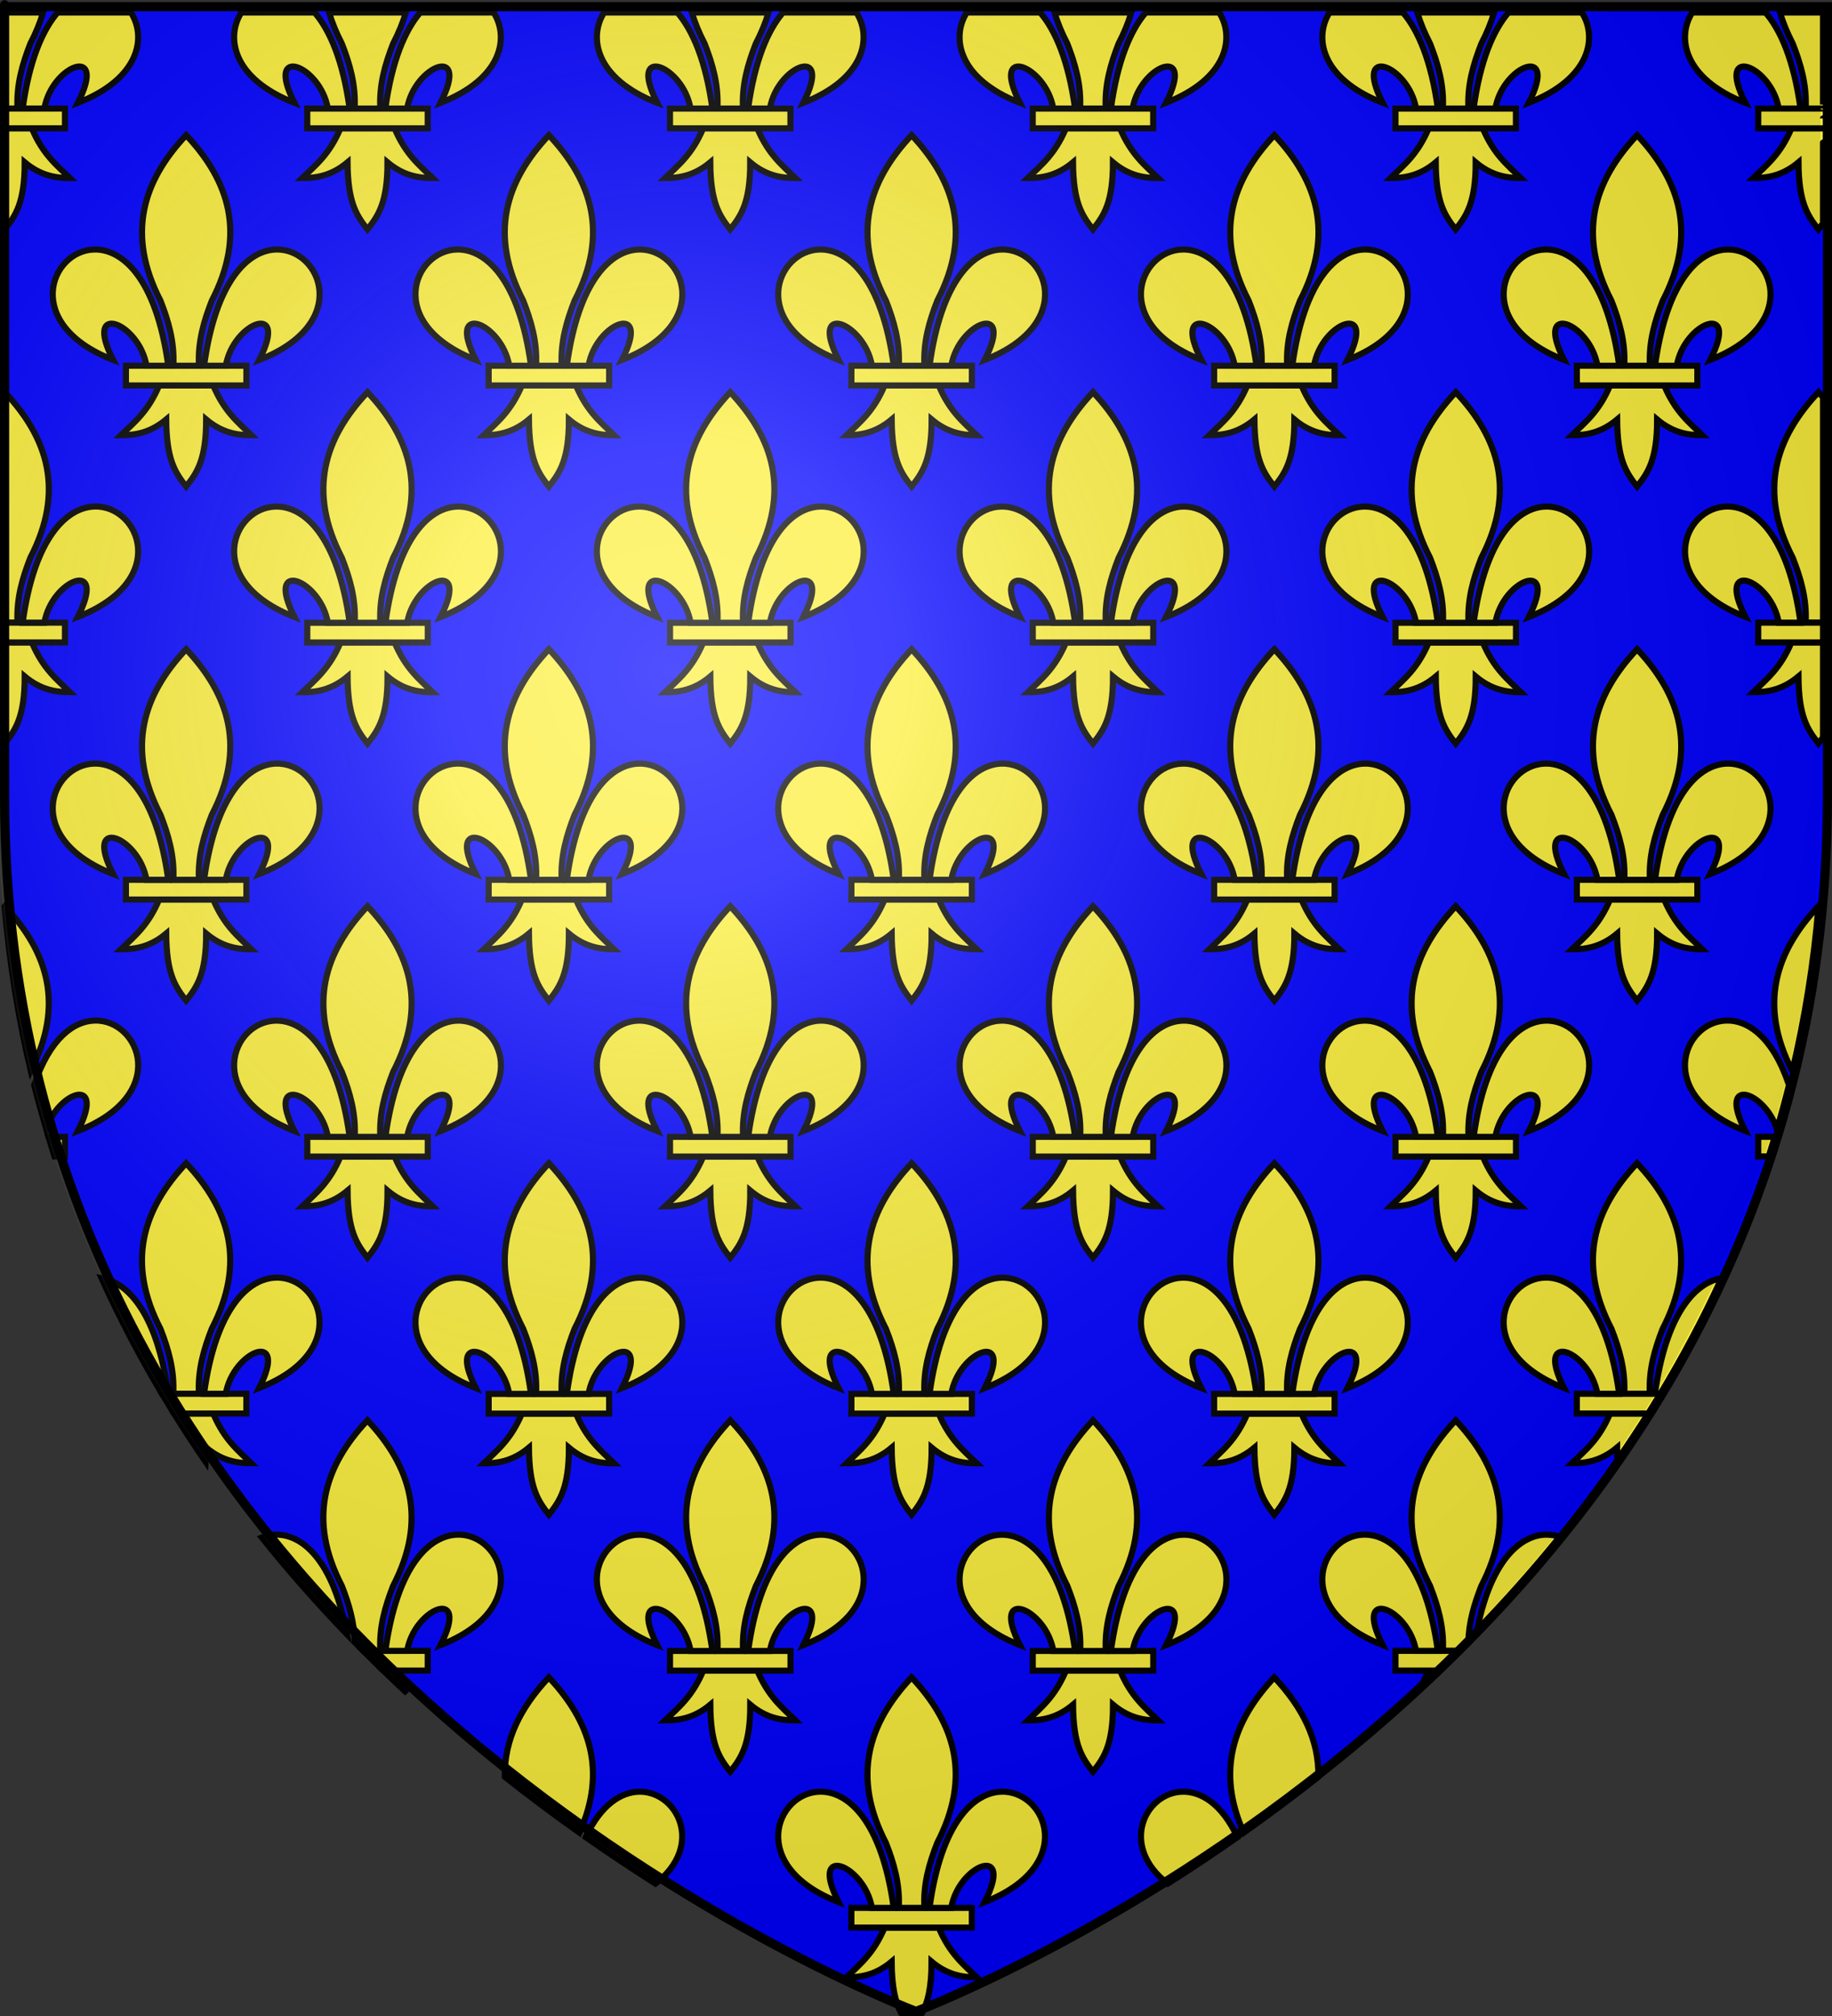 <?xml version="1.0" encoding="UTF-8" standalone="no"?>
<svg
   xmlns:dc="http://purl.org/dc/elements/1.1/"
   xmlns:cc="http://web.resource.org/cc/"
   xmlns:rdf="http://www.w3.org/1999/02/22-rdf-syntax-ns#"
   xmlns:svg="http://www.w3.org/2000/svg"
   xmlns="http://www.w3.org/2000/svg"
   xmlns:xlink="http://www.w3.org/1999/xlink"
   xmlns:sodipodi="http://sodipodi.sourceforge.net/DTD/sodipodi-0.dtd"
   xmlns:inkscape="http://www.inkscape.org/namespaces/inkscape"
   height="660"
   width="600"
   version="1.0"
   id="svg2"
   sodipodi:version="0.32"
   inkscape:version="0.45.1"
   sodipodi:docname="Blason de la ville de Hélesmes  (59) Nord-France.svg"
   sodipodi:docbase="H:\WIKIPEDIA\Blasons en cours"
   inkscape:export-filename="/Users/olivier/Desktop/Blason Rouge/Blason_Vide_3D.png"
   inkscape:export-xdpi="144"
   inkscape:export-ydpi="144"
   inkscape:output_extension="org.inkscape.output.svg.inkscape">
  <rect width="100%" height="100%" fill="#333333" stroke="none"/>
  <sodipodi:namedview
     inkscape:window-height="712"
     inkscape:window-width="1024"
     inkscape:pageshadow="2"
     inkscape:pageopacity="0.0"
     guidetolerance="10.0"
     gridtolerance="10.0"
     objecttolerance="10.0"
     borderopacity="1.0"
     bordercolor="#666666"
     pagecolor="#ffffff"
     id="base"
     showgrid="false"
     height="660px"
     inkscape:zoom="0.44547727"
     inkscape:cx="396.46229"
     inkscape:cy="478.04383"
     inkscape:window-x="66"
     inkscape:window-y="87"
     inkscape:current-layer="layer2" />
  <desc
     id="desc4">Flag of Canton of Valais (Wallis)</desc>
  <defs
     id="defs6">
    <linearGradient
       id="linearGradient2893">
      <stop
         style="stop-color:white;stop-opacity:0.314;"
         offset="0"
         id="stop2895" />
      <stop
         id="stop2897"
         offset="0.19"
         style="stop-color:white;stop-opacity:0.251;" />
      <stop
         style="stop-color:#6b6b6b;stop-opacity:0.125;"
         offset="0.6"
         id="stop2901" />
      <stop
         style="stop-color:black;stop-opacity:0.125;"
         offset="1"
         id="stop2899" />
    </linearGradient>
    <linearGradient
       id="linearGradient2885">
      <stop
         id="stop2887"
         offset="0"
         style="stop-color:white;stop-opacity:1;" />
      <stop
         style="stop-color:white;stop-opacity:1;"
         offset="0.229"
         id="stop2891" />
      <stop
         id="stop2889"
         offset="1"
         style="stop-color:black;stop-opacity:1;" />
    </linearGradient>
    <linearGradient
       id="linearGradient2955">
      <stop
         id="stop2867"
         offset="0"
         style="stop-color:#fd0000;stop-opacity:1;" />
      <stop
         style="stop-color:#e77275;stop-opacity:0.659;"
         offset="0.5"
         id="stop2873" />
      <stop
         style="stop-color:black;stop-opacity:0.323;"
         offset="1"
         id="stop2959" />
    </linearGradient>
    <radialGradient
       inkscape:collect="always"
       xlink:href="#linearGradient2955"
       id="radialGradient2961"
       cx="225.524"
       cy="218.901"
       fx="225.524"
       fy="218.901"
       r="300"
       gradientTransform="matrix(-4.167939e-4,2.183,-1.884,-3.599562e-4,615.597,-289.121)"
       gradientUnits="userSpaceOnUse" />
    <polygon
       id="star"
       transform="scale(53,53)"
       points="0,-1 0.588,0.809 -0.951,-0.309 0.951,-0.309 -0.588,0.809 0,-1 " />
    <clipPath
       id="clip">
      <path
         d="M 0,-200 L 0,600 L 300,600 L 300,-200 L 0,-200 z "
         id="path10" />
    </clipPath>
    <radialGradient
       inkscape:collect="always"
       xlink:href="#linearGradient2955"
       id="radialGradient1911"
       gradientUnits="userSpaceOnUse"
       gradientTransform="matrix(-4.167939e-4,2.183,-1.884,-3.599562e-4,615.597,-289.121)"
       cx="225.524"
       cy="218.901"
       fx="225.524"
       fy="218.901"
       r="300" />
    <radialGradient
       inkscape:collect="always"
       xlink:href="#linearGradient2955"
       id="radialGradient2865"
       gradientUnits="userSpaceOnUse"
       gradientTransform="matrix(0,1.749,-1.593,-1.049767e-7,551.788,-191.29)"
       cx="225.524"
       cy="218.901"
       fx="225.524"
       fy="218.901"
       r="300" />
    <radialGradient
       inkscape:collect="always"
       xlink:href="#linearGradient2955"
       id="radialGradient2871"
       gradientUnits="userSpaceOnUse"
       gradientTransform="matrix(0,1.386,-1.323,-5.741131e-8,-158.082,-109.541)"
       cx="225.524"
       cy="218.901"
       fx="225.524"
       fy="218.901"
       r="300" />
    <radialGradient
       inkscape:collect="always"
       xlink:href="#linearGradient2893"
       id="radialGradient3163"
       gradientUnits="userSpaceOnUse"
       gradientTransform="matrix(1.353,0,0,1.349,-79.874,-85.747)"
       cx="221.445"
       cy="226.331"
       fx="221.445"
       fy="226.331"
       r="300" />
  </defs>
  <g
     inkscape:groupmode="layer"
     id="layer3"
     inkscape:label="Fond écu"
     style="display:inline"
     sodipodi:insensitive="true">
    <path
       id="path2855"
       style="fill:#0000ff;fill-opacity:1;fill-rule:evenodd;stroke:none;stroke-width:1px;stroke-linecap:butt;stroke-linejoin:miter;stroke-opacity:1"
       d="M 300,658.5 C 300,658.5 598.5,546.18 598.5,260.728 C 598.5,-24.723 598.5,2.176 598.5,2.176 L 1.5,2.176 L 1.5,260.728 C 1.5,546.18 300,658.5 300,658.5 z "
       sodipodi:nodetypes="cccccc" />
    <g
       id="g2420"
       inkscape:label="Calque 1"
       transform="translate(-70.015,-194.386)">
      <g
         transform="translate(68.571,196.304)"
         style="stroke:#000000;stroke-width:2;stroke-miterlimit:4;stroke-dasharray:none;stroke-opacity:1;display:inline"
         id="g7684">
        <path
           style="fill:#fcef3c;fill-opacity:1;fill-rule:evenodd;stroke:#000000;stroke-width:2;stroke-linecap:butt;stroke-linejoin:miter;stroke-miterlimit:4;stroke-dasharray:none;stroke-opacity:1"
           d="M 1.5,2.188 L 1.5,33.625 L 7.188,33.625 C 6.77,25.815 8.796,18.987 11.375,12.375 C 13.198,8.862 14.579,5.48 15.562,2.188 L 1.5,2.188 z M 109.219,2.188 C 110.202,5.48 111.584,8.862 113.406,12.375 C 115.985,18.987 118.011,25.815 117.594,33.625 L 126,33.625 C 125.583,25.815 127.609,18.987 130.188,12.375 C 132.01,8.862 133.393,5.48 134.375,2.188 L 109.219,2.188 z M 228.031,2.188 C 229.015,5.48 230.396,8.862 232.219,12.375 C 234.798,18.987 236.823,25.815 236.406,33.625 L 244.781,33.625 C 244.364,25.815 246.39,18.987 248.969,12.375 C 250.791,8.862 252.173,5.48 253.156,2.188 L 228.031,2.188 z M 346.812,2.188 C 347.795,5.48 349.177,8.862 351,12.375 C 353.579,18.987 355.605,25.815 355.188,33.625 L 363.594,33.625 C 363.177,25.815 365.202,18.987 367.781,12.375 C 369.604,8.862 370.985,5.48 371.969,2.188 L 346.812,2.188 z M 465.625,2.188 C 466.609,5.48 467.99,8.862 469.812,12.375 C 472.391,18.987 474.417,25.815 474,33.625 L 482.375,33.625 C 481.958,25.815 484.015,18.987 486.594,12.375 C 488.416,8.862 489.799,5.48 490.781,2.188 L 465.625,2.188 z M 584.406,2.188 C 585.388,5.48 586.771,8.862 588.594,12.375 C 591.173,18.987 593.23,25.815 592.812,33.625 L 598.5,33.625 C 598.5,33.811 598.5,2.188 598.5,2.188 L 584.406,2.188 z M 3,126.469 C 2.482,127.019 1.995,127.568 1.5,128.125 L 1.5,201.938 L 7.188,201.938 C 6.77,194.127 8.796,187.299 11.375,180.688 C 22.667,158.923 17.21,141.554 3,126.469 z M 597,126.469 C 582.79,141.554 577.302,158.923 588.594,180.688 C 591.173,187.299 593.23,194.127 592.812,201.938 L 598.5,201.938 C 598.5,155.984 598.5,143.626 598.5,128.125 C 598.005,127.568 597.518,127.019 597,126.469 z M 3,294.75 C 2.99,294.761 2.979,294.77 2.969,294.781 C 4.583,313.546 7.493,331.502 11.531,348.656 C 22.591,327.05 17.136,309.757 3,294.75 z M 597,294.75 C 582.853,309.769 577.343,327.089 588.438,348.719 C 592.484,331.545 595.414,313.57 597.031,294.781 C 597.021,294.77 597.01,294.761 597,294.75 z M 62.406,378.906 C 48.196,393.992 42.708,411.36 54,433.125 C 56.579,439.737 58.605,446.565 58.188,454.375 L 66.594,454.375 C 66.177,446.565 68.202,439.737 70.781,433.125 C 82.073,411.36 76.616,393.992 62.406,378.906 z M 537.594,378.906 C 523.384,393.992 517.927,411.36 529.219,433.125 C 531.798,439.737 533.823,446.565 533.406,454.375 L 541.781,454.375 C 541.364,446.565 543.39,439.737 545.969,433.125 C 557.261,411.36 551.804,393.992 537.594,378.906 z M 121.781,463.062 C 107.571,478.148 102.114,495.517 113.406,517.281 C 115.67,523.085 117.492,529.064 117.625,535.719 C 118.551,536.665 119.477,537.597 120.406,538.531 L 126,538.531 C 125.583,530.721 127.609,523.893 130.188,517.281 C 141.48,495.517 135.991,478.148 121.781,463.062 z M 478.188,463.062 C 463.977,478.148 458.52,495.517 469.812,517.281 C 472.391,523.893 474.417,530.721 474,538.531 L 479.594,538.531 C 480.512,537.608 481.429,536.685 482.344,535.75 C 482.478,529.082 484.326,523.094 486.594,517.281 C 497.886,495.517 492.398,478.148 478.188,463.062 z M 181.188,547.219 C 172.034,556.937 166.533,567.604 166.781,579.781 C 175.025,586.297 183.209,592.402 191.219,598.062 C 200.281,577.864 194.656,561.517 181.188,547.219 z M 418.781,547.219 C 405.313,561.517 399.716,577.864 408.781,598.062 C 416.791,592.402 424.975,586.297 433.219,579.781 C 433.458,567.604 427.935,556.937 418.781,547.219 z "
           id="path5558" />
        <path
           style="fill:#fcef3c;fill-opacity:1;fill-rule:evenodd;stroke:#000000;stroke-width:2;stroke-linecap:butt;stroke-linejoin:miter;stroke-miterlimit:4;stroke-dasharray:none;stroke-opacity:1"
           d="M 20.281,2.188 C 15.327,7.959 11.026,17.921 8.875,33.625 L 15.969,33.625 C 18.401,19.477 36.877,12.28 26.938,31.75 C 47.265,23.817 49.468,10.256 44.344,2.188 L 20.281,2.188 z M 80.469,2.188 C 75.341,10.255 77.54,23.815 97.875,31.75 C 87.936,12.28 106.381,19.477 108.812,33.625 L 115.938,33.625 C 113.784,17.903 109.464,7.956 104.5,2.188 L 80.469,2.188 z M 139.062,2.188 C 134.108,7.959 129.807,17.921 127.656,33.625 L 134.781,33.625 C 137.213,19.477 155.658,12.28 145.719,31.75 C 166.047,23.817 168.249,10.256 163.125,2.188 L 139.062,2.188 z M 199.281,2.188 C 194.154,10.255 196.353,23.815 216.688,31.75 C 206.748,12.28 225.162,19.477 227.594,33.625 L 234.75,33.625 C 232.596,17.903 228.276,7.956 223.312,2.188 L 199.281,2.188 z M 257.875,2.188 C 252.921,7.959 248.62,17.921 246.469,33.625 L 253.594,33.625 C 256.025,19.477 274.47,12.28 264.531,31.75 C 284.859,23.817 287.061,10.256 281.938,2.188 L 257.875,2.188 z M 318.062,2.188 C 312.935,10.255 315.134,23.815 335.469,31.75 C 325.53,12.28 343.975,19.477 346.406,33.625 L 353.531,33.625 C 351.379,17.917 347.083,7.958 342.125,2.188 L 318.062,2.188 z M 376.688,2.188 C 371.733,7.959 367.432,17.921 365.281,33.625 L 372.375,33.625 C 374.807,19.477 393.252,12.28 383.312,31.75 C 403.64,23.817 405.865,10.256 400.75,2.188 L 376.688,2.188 z M 436.875,2.188 C 431.747,10.255 433.947,23.815 454.281,31.75 C 444.342,12.28 462.787,19.477 465.219,33.625 L 472.344,33.625 C 470.192,17.917 465.896,7.958 460.938,2.188 L 436.875,2.188 z M 495.469,2.188 C 490.515,7.959 486.214,17.921 484.062,33.625 L 491.188,33.625 C 493.619,19.477 512.064,12.28 502.125,31.75 C 522.453,23.817 524.655,10.256 519.531,2.188 L 495.469,2.188 z M 555.656,2.188 C 550.529,10.255 552.728,23.815 573.062,31.75 C 563.123,12.28 581.568,19.477 584,33.625 L 591.125,33.625 C 588.971,17.903 584.651,7.956 579.688,2.188 L 555.656,2.188 z M 32.562,332.188 C 25.633,332.317 17.727,338.032 12.656,353.281 C 13.873,358.165 15.201,362.965 16.594,367.719 C 20.576,355.318 36.263,350.077 26.938,368.344 C 57.395,356.458 47.194,331.914 32.562,332.188 z M 566.875,332.188 C 552.546,332.531 542.99,356.608 573.062,368.344 C 563.721,350.045 579.462,355.333 583.406,367.781 C 584.805,363.009 586.122,358.185 587.344,353.281 C 582.135,337.639 573.93,332.018 566.875,332.188 z M 34.688,416.5 C 40.685,429.718 47.333,442.342 54.5,454.375 L 56.531,454.375 C 52.933,428.108 43.324,417.892 34.688,416.5 z M 565.281,416.531 C 556.652,417.938 547.064,428.132 543.469,454.375 L 545.5,454.375 C 552.66,442.353 559.288,429.736 565.281,416.531 z M 91.688,500.5 C 90.113,500.538 88.6,500.875 87.188,501.438 C 96.156,512.642 105.51,523.181 115.062,533.094 C 110.535,508.593 100.26,500.294 91.688,500.5 z M 507.75,500.5 C 499.292,500.658 489.367,509.115 484.938,533.094 C 494.49,523.181 503.844,512.642 512.812,501.438 C 511.235,500.81 509.521,500.467 507.75,500.5 z M 210.75,584.656 C 204.852,584.767 198.246,588.906 193.281,599.531 C 201.104,605.009 208.739,610.074 216.125,614.75 C 232.422,602.14 223.202,584.423 210.75,584.656 z M 388.688,584.656 C 376.521,584.948 367.827,602.327 383.875,614.75 C 391.261,610.074 398.896,605.009 406.719,599.531 C 401.595,588.563 394.723,584.511 388.688,584.656 z "
           id="path5562" />
        <g
           style="stroke:#000000;stroke-width:1.973;stroke-miterlimit:4;stroke-dasharray:none;stroke-opacity:1"
           id="g4360"
           transform="matrix(1.014,0,0,1.014,1.227,0.501)">
          <path
             d="M 51.605,122.057 C 48.015,130.533 43.577,133.964 39.269,138.129 C 44.098,138.151 48.911,137.223 53.899,133.039 C 53.984,145.95 56.734,150.141 60.33,154.702 C 63.876,150.277 66.814,145.964 66.799,133.039 C 71.787,137.223 76.587,138.151 81.416,138.129 C 77.108,133.964 72.683,130.531 69.093,122.057 L 51.605,122.057 z "
             style="fill:#fcef3c;fill-opacity:1;fill-rule:evenodd;stroke:#000000;stroke-width:1.973;stroke-linecap:butt;stroke-linejoin:miter;stroke-miterlimit:4;stroke-dasharray:none;stroke-opacity:1"
             id="path1914"
             sodipodi:nodetypes="cccccccc" />
          <rect
             width="38.913"
             height="6.368"
             x="40.886"
             y="115.695"
             style="color:#000000;fill:#fcef3c;fill-opacity:1;fill-rule:nonzero;stroke:#000000;stroke-width:1.973;stroke-linecap:butt;stroke-linejoin:miter;marker:none;marker-start:none;marker-mid:none;marker-end:none;stroke-miterlimit:4;stroke-dasharray:none;stroke-dashoffset:0;stroke-opacity:1;visibility:visible;display:inline;overflow:visible"
             id="rect2782" />
          <path
             d="M 60.338,41.24 C 46.32,56.121 40.925,73.263 52.064,94.732 C 54.608,101.255 56.612,107.989 56.201,115.693 L 64.475,115.693 C 64.063,107.989 66.068,101.255 68.612,94.732 C 79.751,73.263 74.355,56.121 60.338,41.24 z "
             style="fill:#fcef3c;fill-opacity:1;fill-rule:evenodd;stroke:#000000;stroke-width:1.973;stroke-linecap:butt;stroke-linejoin:miter;stroke-miterlimit:4;stroke-dasharray:none;stroke-opacity:1"
             id="path1993" />
          <path
             d="M 30.639,78.172 C 16.504,78.511 7.08,102.249 36.744,113.825 C 26.94,94.62 45.127,101.737 47.526,115.693 L 54.558,115.693 C 50.675,87.347 39.695,77.955 30.639,78.172 z "
             style="fill:#fcef3c;fill-opacity:1;fill-rule:evenodd;stroke:#000000;stroke-width:1.973;stroke-linecap:butt;stroke-linejoin:miter;stroke-miterlimit:4;stroke-dasharray:none;stroke-opacity:1"
             id="path1881" />
          <path
             d="M 89.497,78.172 C 80.551,78.339 69.935,87.914 66.13,115.693 L 73.15,115.693 C 75.549,101.737 93.748,94.62 83.944,113.825 C 113.988,102.1 103.93,77.902 89.497,78.172 z "
             style="fill:#fcef3c;fill-opacity:1;fill-rule:evenodd;stroke:#000000;stroke-width:1.973;stroke-linecap:butt;stroke-linejoin:miter;stroke-miterlimit:4;stroke-dasharray:none;stroke-opacity:1"
             id="path2776" />
        </g>
        <g
           style="stroke:#000000;stroke-width:1.973;stroke-miterlimit:4;stroke-dasharray:none;stroke-opacity:1;display:inline"
           id="g5336"
           transform="matrix(1.014,0,0,1.014,120.028,0.502)">
          <path
             d="M 51.605,122.057 C 48.015,130.533 43.577,133.964 39.269,138.129 C 44.098,138.151 48.911,137.223 53.899,133.039 C 53.984,145.95 56.734,150.141 60.33,154.702 C 63.876,150.277 66.814,145.964 66.799,133.039 C 71.787,137.223 76.587,138.151 81.416,138.129 C 77.108,133.964 72.683,130.531 69.093,122.057 L 51.605,122.057 z "
             style="fill:#fcef3c;fill-opacity:1;fill-rule:evenodd;stroke:#000000;stroke-width:1.973;stroke-linecap:butt;stroke-linejoin:miter;stroke-miterlimit:4;stroke-dasharray:none;stroke-opacity:1"
             id="path5338"
             sodipodi:nodetypes="cccccccc" />
          <rect
             width="38.913"
             height="6.368"
             x="40.886"
             y="115.695"
             style="color:#000000;fill:#fcef3c;fill-opacity:1;fill-rule:nonzero;stroke:#000000;stroke-width:1.973;stroke-linecap:butt;stroke-linejoin:miter;marker:none;marker-start:none;marker-mid:none;marker-end:none;stroke-miterlimit:4;stroke-dasharray:none;stroke-dashoffset:0;stroke-opacity:1;visibility:visible;display:inline;overflow:visible"
             id="rect5340" />
          <path
             d="M 60.338,41.24 C 46.32,56.121 40.925,73.263 52.064,94.732 C 54.608,101.255 56.612,107.989 56.201,115.693 L 64.475,115.693 C 64.063,107.989 66.068,101.255 68.612,94.732 C 79.751,73.263 74.355,56.121 60.338,41.24 z "
             style="fill:#fcef3c;fill-opacity:1;fill-rule:evenodd;stroke:#000000;stroke-width:1.973;stroke-linecap:butt;stroke-linejoin:miter;stroke-miterlimit:4;stroke-dasharray:none;stroke-opacity:1"
             id="path5342" />
          <path
             d="M 30.639,78.172 C 16.504,78.511 7.08,102.249 36.744,113.825 C 26.94,94.62 45.127,101.737 47.526,115.693 L 54.558,115.693 C 50.675,87.347 39.695,77.955 30.639,78.172 z "
             style="fill:#fcef3c;fill-opacity:1;fill-rule:evenodd;stroke:#000000;stroke-width:1.973;stroke-linecap:butt;stroke-linejoin:miter;stroke-miterlimit:4;stroke-dasharray:none;stroke-opacity:1"
             id="path5344" />
          <path
             d="M 89.497,78.172 C 80.551,78.339 69.935,87.914 66.13,115.693 L 73.15,115.693 C 75.549,101.737 93.748,94.62 83.944,113.825 C 113.988,102.1 103.93,77.902 89.497,78.172 z "
             style="fill:#fcef3c;fill-opacity:1;fill-rule:evenodd;stroke:#000000;stroke-width:1.973;stroke-linecap:butt;stroke-linejoin:miter;stroke-miterlimit:4;stroke-dasharray:none;stroke-opacity:1"
             id="path5346" />
        </g>
        <g
           style="stroke:#000000;stroke-width:1.973;stroke-miterlimit:4;stroke-dasharray:none;stroke-opacity:1;display:inline"
           id="g5348"
           transform="matrix(1.014,0,0,1.014,238.828,0.501)">
          <path
             d="M 51.605,122.057 C 48.015,130.533 43.577,133.964 39.269,138.129 C 44.098,138.151 48.911,137.223 53.899,133.039 C 53.984,145.95 56.734,150.141 60.33,154.702 C 63.876,150.277 66.814,145.964 66.799,133.039 C 71.787,137.223 76.587,138.151 81.416,138.129 C 77.108,133.964 72.683,130.531 69.093,122.057 L 51.605,122.057 z "
             style="fill:#fcef3c;fill-opacity:1;fill-rule:evenodd;stroke:#000000;stroke-width:1.973;stroke-linecap:butt;stroke-linejoin:miter;stroke-miterlimit:4;stroke-dasharray:none;stroke-opacity:1"
             id="path5350"
             sodipodi:nodetypes="cccccccc" />
          <rect
             width="38.913"
             height="6.368"
             x="40.886"
             y="115.695"
             style="color:#000000;fill:#fcef3c;fill-opacity:1;fill-rule:nonzero;stroke:#000000;stroke-width:1.973;stroke-linecap:butt;stroke-linejoin:miter;marker:none;marker-start:none;marker-mid:none;marker-end:none;stroke-miterlimit:4;stroke-dasharray:none;stroke-dashoffset:0;stroke-opacity:1;visibility:visible;display:inline;overflow:visible"
             id="rect5352" />
          <path
             d="M 60.338,41.24 C 46.32,56.121 40.925,73.263 52.064,94.732 C 54.608,101.255 56.612,107.989 56.201,115.693 L 64.475,115.693 C 64.063,107.989 66.068,101.255 68.612,94.732 C 79.751,73.263 74.355,56.121 60.338,41.24 z "
             style="fill:#fcef3c;fill-opacity:1;fill-rule:evenodd;stroke:#000000;stroke-width:1.973;stroke-linecap:butt;stroke-linejoin:miter;stroke-miterlimit:4;stroke-dasharray:none;stroke-opacity:1"
             id="path5354" />
          <path
             d="M 30.639,78.172 C 16.504,78.511 7.08,102.249 36.744,113.825 C 26.94,94.62 45.127,101.737 47.526,115.693 L 54.558,115.693 C 50.675,87.347 39.695,77.955 30.639,78.172 z "
             style="fill:#fcef3c;fill-opacity:1;fill-rule:evenodd;stroke:#000000;stroke-width:1.973;stroke-linecap:butt;stroke-linejoin:miter;stroke-miterlimit:4;stroke-dasharray:none;stroke-opacity:1"
             id="path5356" />
          <path
             d="M 89.497,78.172 C 80.551,78.339 69.935,87.914 66.13,115.693 L 73.15,115.693 C 75.549,101.737 93.748,94.62 83.944,113.825 C 113.988,102.1 103.93,77.902 89.497,78.172 z "
             style="fill:#fcef3c;fill-opacity:1;fill-rule:evenodd;stroke:#000000;stroke-width:1.973;stroke-linecap:butt;stroke-linejoin:miter;stroke-miterlimit:4;stroke-dasharray:none;stroke-opacity:1"
             id="path5358" />
        </g>
        <g
           style="stroke:#000000;stroke-width:1.973;stroke-miterlimit:4;stroke-dasharray:none;stroke-opacity:1;display:inline"
           id="g5360"
           transform="matrix(1.014,0,0,1.014,357.628,0.502)">
          <path
             d="M 51.605,122.057 C 48.015,130.533 43.577,133.964 39.269,138.129 C 44.098,138.151 48.911,137.223 53.899,133.039 C 53.984,145.95 56.734,150.141 60.33,154.702 C 63.876,150.277 66.814,145.964 66.799,133.039 C 71.787,137.223 76.587,138.151 81.416,138.129 C 77.108,133.964 72.683,130.531 69.093,122.057 L 51.605,122.057 z "
             style="fill:#fcef3c;fill-opacity:1;fill-rule:evenodd;stroke:#000000;stroke-width:1.973;stroke-linecap:butt;stroke-linejoin:miter;stroke-miterlimit:4;stroke-dasharray:none;stroke-opacity:1"
             id="path5362"
             sodipodi:nodetypes="cccccccc" />
          <rect
             width="38.913"
             height="6.368"
             x="40.886"
             y="115.695"
             style="color:#000000;fill:#fcef3c;fill-opacity:1;fill-rule:nonzero;stroke:#000000;stroke-width:1.973;stroke-linecap:butt;stroke-linejoin:miter;marker:none;marker-start:none;marker-mid:none;marker-end:none;stroke-miterlimit:4;stroke-dasharray:none;stroke-dashoffset:0;stroke-opacity:1;visibility:visible;display:inline;overflow:visible"
             id="rect5364" />
          <path
             d="M 60.338,41.24 C 46.32,56.121 40.925,73.263 52.064,94.732 C 54.608,101.255 56.612,107.989 56.201,115.693 L 64.475,115.693 C 64.063,107.989 66.068,101.255 68.612,94.732 C 79.751,73.263 74.355,56.121 60.338,41.24 z "
             style="fill:#fcef3c;fill-opacity:1;fill-rule:evenodd;stroke:#000000;stroke-width:1.973;stroke-linecap:butt;stroke-linejoin:miter;stroke-miterlimit:4;stroke-dasharray:none;stroke-opacity:1"
             id="path5366" />
          <path
             d="M 30.639,78.172 C 16.504,78.511 7.08,102.249 36.744,113.825 C 26.94,94.62 45.127,101.737 47.526,115.693 L 54.558,115.693 C 50.675,87.347 39.695,77.955 30.639,78.172 z "
             style="fill:#fcef3c;fill-opacity:1;fill-rule:evenodd;stroke:#000000;stroke-width:1.973;stroke-linecap:butt;stroke-linejoin:miter;stroke-miterlimit:4;stroke-dasharray:none;stroke-opacity:1"
             id="path5368" />
          <path
             d="M 89.497,78.172 C 80.551,78.339 69.935,87.914 66.13,115.693 L 73.15,115.693 C 75.549,101.737 93.748,94.62 83.944,113.825 C 113.988,102.1 103.93,77.902 89.497,78.172 z "
             style="fill:#fcef3c;fill-opacity:1;fill-rule:evenodd;stroke:#000000;stroke-width:1.973;stroke-linecap:butt;stroke-linejoin:miter;stroke-miterlimit:4;stroke-dasharray:none;stroke-opacity:1"
             id="path5370" />
        </g>
        <g
           style="stroke:#000000;stroke-width:1.973;stroke-miterlimit:4;stroke-dasharray:none;stroke-opacity:1;display:inline"
           id="g5372"
           transform="matrix(1.014,0,0,1.014,476.428,0.502)">
          <path
             d="M 51.605,122.057 C 48.015,130.533 43.577,133.964 39.269,138.129 C 44.098,138.151 48.911,137.223 53.899,133.039 C 53.984,145.95 56.734,150.141 60.33,154.702 C 63.876,150.277 66.814,145.964 66.799,133.039 C 71.787,137.223 76.587,138.151 81.416,138.129 C 77.108,133.964 72.683,130.531 69.093,122.057 L 51.605,122.057 z "
             style="fill:#fcef3c;fill-opacity:1;fill-rule:evenodd;stroke:#000000;stroke-width:1.973;stroke-linecap:butt;stroke-linejoin:miter;stroke-miterlimit:4;stroke-dasharray:none;stroke-opacity:1"
             id="path5374"
             sodipodi:nodetypes="cccccccc" />
          <rect
             width="38.913"
             height="6.368"
             x="40.886"
             y="115.695"
             style="color:#000000;fill:#fcef3c;fill-opacity:1;fill-rule:nonzero;stroke:#000000;stroke-width:1.973;stroke-linecap:butt;stroke-linejoin:miter;marker:none;marker-start:none;marker-mid:none;marker-end:none;stroke-miterlimit:4;stroke-dasharray:none;stroke-dashoffset:0;stroke-opacity:1;visibility:visible;display:inline;overflow:visible"
             id="rect5376" />
          <path
             d="M 60.338,41.24 C 46.32,56.121 40.925,73.263 52.064,94.732 C 54.608,101.255 56.612,107.989 56.201,115.693 L 64.475,115.693 C 64.063,107.989 66.068,101.255 68.612,94.732 C 79.751,73.263 74.355,56.121 60.338,41.24 z "
             style="fill:#fcef3c;fill-opacity:1;fill-rule:evenodd;stroke:#000000;stroke-width:1.973;stroke-linecap:butt;stroke-linejoin:miter;stroke-miterlimit:4;stroke-dasharray:none;stroke-opacity:1"
             id="path5378" />
          <path
             d="M 30.639,78.172 C 16.504,78.511 7.08,102.249 36.744,113.825 C 26.94,94.62 45.127,101.737 47.526,115.693 L 54.558,115.693 C 50.675,87.347 39.695,77.955 30.639,78.172 z "
             style="fill:#fcef3c;fill-opacity:1;fill-rule:evenodd;stroke:#000000;stroke-width:1.973;stroke-linecap:butt;stroke-linejoin:miter;stroke-miterlimit:4;stroke-dasharray:none;stroke-opacity:1"
             id="path5380" />
          <path
             d="M 89.497,78.172 C 80.551,78.339 69.935,87.914 66.13,115.693 L 73.15,115.693 C 75.549,101.737 93.748,94.62 83.944,113.825 C 113.988,102.1 103.93,77.902 89.497,78.172 z "
             style="fill:#fcef3c;fill-opacity:1;fill-rule:evenodd;stroke:#000000;stroke-width:1.973;stroke-linecap:butt;stroke-linejoin:miter;stroke-miterlimit:4;stroke-dasharray:none;stroke-opacity:1"
             id="path5382" />
        </g>
        <g
           style="stroke:#000000;stroke-width:1.973;stroke-miterlimit:4;stroke-dasharray:none;stroke-opacity:1;display:inline"
           id="g5396"
           transform="matrix(1.014,0,0,1.014,1.227,168.801)">
          <path
             d="M 51.605,122.057 C 48.015,130.533 43.577,133.964 39.269,138.129 C 44.098,138.151 48.911,137.223 53.899,133.039 C 53.984,145.95 56.734,150.141 60.33,154.702 C 63.876,150.277 66.814,145.964 66.799,133.039 C 71.787,137.223 76.587,138.151 81.416,138.129 C 77.108,133.964 72.683,130.531 69.093,122.057 L 51.605,122.057 z "
             style="fill:#fcef3c;fill-opacity:1;fill-rule:evenodd;stroke:#000000;stroke-width:1.973;stroke-linecap:butt;stroke-linejoin:miter;stroke-miterlimit:4;stroke-dasharray:none;stroke-opacity:1"
             id="path5398"
             sodipodi:nodetypes="cccccccc" />
          <rect
             width="38.913"
             height="6.368"
             x="40.886"
             y="115.695"
             style="color:#000000;fill:#fcef3c;fill-opacity:1;fill-rule:nonzero;stroke:#000000;stroke-width:1.973;stroke-linecap:butt;stroke-linejoin:miter;marker:none;marker-start:none;marker-mid:none;marker-end:none;stroke-miterlimit:4;stroke-dasharray:none;stroke-dashoffset:0;stroke-opacity:1;visibility:visible;display:inline;overflow:visible"
             id="rect5400" />
          <path
             d="M 60.338,41.24 C 46.32,56.121 40.925,73.263 52.064,94.732 C 54.608,101.255 56.612,107.989 56.201,115.693 L 64.475,115.693 C 64.063,107.989 66.068,101.255 68.612,94.732 C 79.751,73.263 74.355,56.121 60.338,41.24 z "
             style="fill:#fcef3c;fill-opacity:1;fill-rule:evenodd;stroke:#000000;stroke-width:1.973;stroke-linecap:butt;stroke-linejoin:miter;stroke-miterlimit:4;stroke-dasharray:none;stroke-opacity:1"
             id="path5402" />
          <path
             d="M 30.639,78.172 C 16.504,78.511 7.08,102.249 36.744,113.825 C 26.94,94.62 45.127,101.737 47.526,115.693 L 54.558,115.693 C 50.675,87.347 39.695,77.955 30.639,78.172 z "
             style="fill:#fcef3c;fill-opacity:1;fill-rule:evenodd;stroke:#000000;stroke-width:1.973;stroke-linecap:butt;stroke-linejoin:miter;stroke-miterlimit:4;stroke-dasharray:none;stroke-opacity:1"
             id="path5404" />
          <path
             d="M 89.497,78.172 C 80.551,78.339 69.935,87.914 66.13,115.693 L 73.15,115.693 C 75.549,101.737 93.748,94.62 83.944,113.825 C 113.988,102.1 103.93,77.902 89.497,78.172 z "
             style="fill:#fcef3c;fill-opacity:1;fill-rule:evenodd;stroke:#000000;stroke-width:1.973;stroke-linecap:butt;stroke-linejoin:miter;stroke-miterlimit:4;stroke-dasharray:none;stroke-opacity:1"
             id="path5406" />
        </g>
        <g
           style="stroke:#000000;stroke-width:1.973;stroke-miterlimit:4;stroke-dasharray:none;stroke-opacity:1;display:inline"
           id="g5408"
           transform="matrix(1.014,0,0,1.014,120.028,168.802)">
          <path
             d="M 51.605,122.057 C 48.015,130.533 43.577,133.964 39.269,138.129 C 44.098,138.151 48.911,137.223 53.899,133.039 C 53.984,145.95 56.734,150.141 60.33,154.702 C 63.876,150.277 66.814,145.964 66.799,133.039 C 71.787,137.223 76.587,138.151 81.416,138.129 C 77.108,133.964 72.683,130.531 69.093,122.057 L 51.605,122.057 z "
             style="fill:#fcef3c;fill-opacity:1;fill-rule:evenodd;stroke:#000000;stroke-width:1.973;stroke-linecap:butt;stroke-linejoin:miter;stroke-miterlimit:4;stroke-dasharray:none;stroke-opacity:1"
             id="path5410"
             sodipodi:nodetypes="cccccccc" />
          <rect
             width="38.913"
             height="6.368"
             x="40.886"
             y="115.695"
             style="color:#000000;fill:#fcef3c;fill-opacity:1;fill-rule:nonzero;stroke:#000000;stroke-width:1.973;stroke-linecap:butt;stroke-linejoin:miter;marker:none;marker-start:none;marker-mid:none;marker-end:none;stroke-miterlimit:4;stroke-dasharray:none;stroke-dashoffset:0;stroke-opacity:1;visibility:visible;display:inline;overflow:visible"
             id="rect5412" />
          <path
             d="M 60.338,41.24 C 46.32,56.121 40.925,73.263 52.064,94.732 C 54.608,101.255 56.612,107.989 56.201,115.693 L 64.475,115.693 C 64.063,107.989 66.068,101.255 68.612,94.732 C 79.751,73.263 74.355,56.121 60.338,41.24 z "
             style="fill:#fcef3c;fill-opacity:1;fill-rule:evenodd;stroke:#000000;stroke-width:1.973;stroke-linecap:butt;stroke-linejoin:miter;stroke-miterlimit:4;stroke-dasharray:none;stroke-opacity:1"
             id="path5414" />
          <path
             d="M 30.639,78.172 C 16.504,78.511 7.08,102.249 36.744,113.825 C 26.94,94.62 45.127,101.737 47.526,115.693 L 54.558,115.693 C 50.675,87.347 39.695,77.955 30.639,78.172 z "
             style="fill:#fcef3c;fill-opacity:1;fill-rule:evenodd;stroke:#000000;stroke-width:1.973;stroke-linecap:butt;stroke-linejoin:miter;stroke-miterlimit:4;stroke-dasharray:none;stroke-opacity:1"
             id="path5416" />
          <path
             d="M 89.497,78.172 C 80.551,78.339 69.935,87.914 66.13,115.693 L 73.15,115.693 C 75.549,101.737 93.748,94.62 83.944,113.825 C 113.988,102.1 103.93,77.902 89.497,78.172 z "
             style="fill:#fcef3c;fill-opacity:1;fill-rule:evenodd;stroke:#000000;stroke-width:1.973;stroke-linecap:butt;stroke-linejoin:miter;stroke-miterlimit:4;stroke-dasharray:none;stroke-opacity:1"
             id="path5418" />
        </g>
        <g
           style="stroke:#000000;stroke-width:1.973;stroke-miterlimit:4;stroke-dasharray:none;stroke-opacity:1;display:inline"
           id="g5420"
           transform="matrix(1.014,0,0,1.014,238.828,168.801)">
          <path
             d="M 51.605,122.057 C 48.015,130.533 43.577,133.964 39.269,138.129 C 44.098,138.151 48.911,137.223 53.899,133.039 C 53.984,145.95 56.734,150.141 60.33,154.702 C 63.876,150.277 66.814,145.964 66.799,133.039 C 71.787,137.223 76.587,138.151 81.416,138.129 C 77.108,133.964 72.683,130.531 69.093,122.057 L 51.605,122.057 z "
             style="fill:#fcef3c;fill-opacity:1;fill-rule:evenodd;stroke:#000000;stroke-width:1.973;stroke-linecap:butt;stroke-linejoin:miter;stroke-miterlimit:4;stroke-dasharray:none;stroke-opacity:1"
             id="path5422"
             sodipodi:nodetypes="cccccccc" />
          <rect
             width="38.913"
             height="6.368"
             x="40.886"
             y="115.695"
             style="color:#000000;fill:#fcef3c;fill-opacity:1;fill-rule:nonzero;stroke:#000000;stroke-width:1.973;stroke-linecap:butt;stroke-linejoin:miter;marker:none;marker-start:none;marker-mid:none;marker-end:none;stroke-miterlimit:4;stroke-dasharray:none;stroke-dashoffset:0;stroke-opacity:1;visibility:visible;display:inline;overflow:visible"
             id="rect5424" />
          <path
             d="M 60.338,41.24 C 46.32,56.121 40.925,73.263 52.064,94.732 C 54.608,101.255 56.612,107.989 56.201,115.693 L 64.475,115.693 C 64.063,107.989 66.068,101.255 68.612,94.732 C 79.751,73.263 74.355,56.121 60.338,41.24 z "
             style="fill:#fcef3c;fill-opacity:1;fill-rule:evenodd;stroke:#000000;stroke-width:1.973;stroke-linecap:butt;stroke-linejoin:miter;stroke-miterlimit:4;stroke-dasharray:none;stroke-opacity:1"
             id="path5426" />
          <path
             d="M 30.639,78.172 C 16.504,78.511 7.08,102.249 36.744,113.825 C 26.94,94.62 45.127,101.737 47.526,115.693 L 54.558,115.693 C 50.675,87.347 39.695,77.955 30.639,78.172 z "
             style="fill:#fcef3c;fill-opacity:1;fill-rule:evenodd;stroke:#000000;stroke-width:1.973;stroke-linecap:butt;stroke-linejoin:miter;stroke-miterlimit:4;stroke-dasharray:none;stroke-opacity:1"
             id="path5428" />
          <path
             d="M 89.497,78.172 C 80.551,78.339 69.935,87.914 66.13,115.693 L 73.15,115.693 C 75.549,101.737 93.748,94.62 83.944,113.825 C 113.988,102.1 103.93,77.902 89.497,78.172 z "
             style="fill:#fcef3c;fill-opacity:1;fill-rule:evenodd;stroke:#000000;stroke-width:1.973;stroke-linecap:butt;stroke-linejoin:miter;stroke-miterlimit:4;stroke-dasharray:none;stroke-opacity:1"
             id="path5430" />
        </g>
        <g
           style="stroke:#000000;stroke-width:1.973;stroke-miterlimit:4;stroke-dasharray:none;stroke-opacity:1;display:inline"
           id="g5432"
           transform="matrix(1.014,0,0,1.014,357.628,168.802)">
          <path
             d="M 51.605,122.057 C 48.015,130.533 43.577,133.964 39.269,138.129 C 44.098,138.151 48.911,137.223 53.899,133.039 C 53.984,145.95 56.734,150.141 60.33,154.702 C 63.876,150.277 66.814,145.964 66.799,133.039 C 71.787,137.223 76.587,138.151 81.416,138.129 C 77.108,133.964 72.683,130.531 69.093,122.057 L 51.605,122.057 z "
             style="fill:#fcef3c;fill-opacity:1;fill-rule:evenodd;stroke:#000000;stroke-width:1.973;stroke-linecap:butt;stroke-linejoin:miter;stroke-miterlimit:4;stroke-dasharray:none;stroke-opacity:1"
             id="path5434"
             sodipodi:nodetypes="cccccccc" />
          <rect
             width="38.913"
             height="6.368"
             x="40.886"
             y="115.695"
             style="color:#000000;fill:#fcef3c;fill-opacity:1;fill-rule:nonzero;stroke:#000000;stroke-width:1.973;stroke-linecap:butt;stroke-linejoin:miter;marker:none;marker-start:none;marker-mid:none;marker-end:none;stroke-miterlimit:4;stroke-dasharray:none;stroke-dashoffset:0;stroke-opacity:1;visibility:visible;display:inline;overflow:visible"
             id="rect5436" />
          <path
             d="M 60.338,41.24 C 46.32,56.121 40.925,73.263 52.064,94.732 C 54.608,101.255 56.612,107.989 56.201,115.693 L 64.475,115.693 C 64.063,107.989 66.068,101.255 68.612,94.732 C 79.751,73.263 74.355,56.121 60.338,41.24 z "
             style="fill:#fcef3c;fill-opacity:1;fill-rule:evenodd;stroke:#000000;stroke-width:1.973;stroke-linecap:butt;stroke-linejoin:miter;stroke-miterlimit:4;stroke-dasharray:none;stroke-opacity:1"
             id="path5438" />
          <path
             d="M 30.639,78.172 C 16.504,78.511 7.08,102.249 36.744,113.825 C 26.94,94.62 45.127,101.737 47.526,115.693 L 54.558,115.693 C 50.675,87.347 39.695,77.955 30.639,78.172 z "
             style="fill:#fcef3c;fill-opacity:1;fill-rule:evenodd;stroke:#000000;stroke-width:1.973;stroke-linecap:butt;stroke-linejoin:miter;stroke-miterlimit:4;stroke-dasharray:none;stroke-opacity:1"
             id="path5440" />
          <path
             d="M 89.497,78.172 C 80.551,78.339 69.935,87.914 66.13,115.693 L 73.15,115.693 C 75.549,101.737 93.748,94.62 83.944,113.825 C 113.988,102.1 103.93,77.902 89.497,78.172 z "
             style="fill:#fcef3c;fill-opacity:1;fill-rule:evenodd;stroke:#000000;stroke-width:1.973;stroke-linecap:butt;stroke-linejoin:miter;stroke-miterlimit:4;stroke-dasharray:none;stroke-opacity:1"
             id="path5442" />
        </g>
        <g
           style="stroke:#000000;stroke-width:1.973;stroke-miterlimit:4;stroke-dasharray:none;stroke-opacity:1;display:inline"
           id="g5444"
           transform="matrix(1.014,0,0,1.014,476.427,168.802)">
          <path
             d="M 51.605,122.057 C 48.015,130.533 43.577,133.964 39.269,138.129 C 44.098,138.151 48.911,137.223 53.899,133.039 C 53.984,145.95 56.734,150.141 60.33,154.702 C 63.876,150.277 66.814,145.964 66.799,133.039 C 71.787,137.223 76.587,138.151 81.416,138.129 C 77.108,133.964 72.683,130.531 69.093,122.057 L 51.605,122.057 z "
             style="fill:#fcef3c;fill-opacity:1;fill-rule:evenodd;stroke:#000000;stroke-width:1.973;stroke-linecap:butt;stroke-linejoin:miter;stroke-miterlimit:4;stroke-dasharray:none;stroke-opacity:1"
             id="path5446"
             sodipodi:nodetypes="cccccccc" />
          <rect
             width="38.913"
             height="6.368"
             x="40.886"
             y="115.695"
             style="color:#000000;fill:#fcef3c;fill-opacity:1;fill-rule:nonzero;stroke:#000000;stroke-width:1.973;stroke-linecap:butt;stroke-linejoin:miter;marker:none;marker-start:none;marker-mid:none;marker-end:none;stroke-miterlimit:4;stroke-dasharray:none;stroke-dashoffset:0;stroke-opacity:1;visibility:visible;display:inline;overflow:visible"
             id="rect5448" />
          <path
             d="M 60.338,41.24 C 46.32,56.121 40.925,73.263 52.064,94.732 C 54.608,101.255 56.612,107.989 56.201,115.693 L 64.475,115.693 C 64.063,107.989 66.068,101.255 68.612,94.732 C 79.751,73.263 74.355,56.121 60.338,41.24 z "
             style="fill:#fcef3c;fill-opacity:1;fill-rule:evenodd;stroke:#000000;stroke-width:1.973;stroke-linecap:butt;stroke-linejoin:miter;stroke-miterlimit:4;stroke-dasharray:none;stroke-opacity:1"
             id="path5450" />
          <path
             d="M 30.639,78.172 C 16.504,78.511 7.08,102.249 36.744,113.825 C 26.94,94.62 45.127,101.737 47.526,115.693 L 54.558,115.693 C 50.675,87.347 39.695,77.955 30.639,78.172 z "
             style="fill:#fcef3c;fill-opacity:1;fill-rule:evenodd;stroke:#000000;stroke-width:1.973;stroke-linecap:butt;stroke-linejoin:miter;stroke-miterlimit:4;stroke-dasharray:none;stroke-opacity:1"
             id="path5452" />
          <path
             d="M 89.497,78.172 C 80.551,78.339 69.935,87.914 66.13,115.693 L 73.15,115.693 C 75.549,101.737 93.748,94.62 83.944,113.825 C 113.988,102.1 103.93,77.902 89.497,78.172 z "
             style="fill:#fcef3c;fill-opacity:1;fill-rule:evenodd;stroke:#000000;stroke-width:1.973;stroke-linecap:butt;stroke-linejoin:miter;stroke-miterlimit:4;stroke-dasharray:none;stroke-opacity:1"
             id="path5454" />
        </g>
        <path
           style="fill:#fcef3c;fill-opacity:1;fill-rule:evenodd;stroke:#000000;stroke-width:2;stroke-linecap:butt;stroke-linejoin:miter;stroke-miterlimit:4;stroke-dasharray:none;stroke-opacity:1"
           d="M 1.5,40.094 L 1.5,71.156 C 1.986,71.837 2.473,72.519 3,73.188 C 6.594,68.702 9.546,64.322 9.531,51.219 C 14.588,55.461 19.48,56.397 24.375,56.375 C 20.008,52.153 15.514,48.685 11.875,40.094 L 1.5,40.094 z M 588.156,40.094 C 584.517,48.686 579.992,52.153 575.625,56.375 C 580.52,56.397 585.412,55.461 590.469,51.219 C 590.555,64.308 593.354,68.565 597,73.188 C 597.52,72.539 598.014,71.89 598.5,71.219 C 598.5,70.036 598.5,40.022 598.5,40.094 L 588.156,40.094 z M 1.5,208.375 L 1.5,239.469 C 1.985,240.147 2.474,240.801 3,241.469 C 6.594,236.983 9.546,232.635 9.531,219.531 C 14.588,223.773 19.48,224.71 24.375,224.688 C 20.008,220.466 15.514,216.966 11.875,208.375 L 1.5,208.375 z M 588.156,208.375 C 584.517,216.967 579.992,220.465 575.625,224.688 C 580.52,224.71 585.412,223.773 590.469,219.531 C 590.555,232.62 593.354,236.846 597,241.469 C 597.52,240.82 598.014,240.17 598.5,239.5 C 598.5,211.032 598.5,229.188 598.5,208.375 L 588.156,208.375 z M 58.438,460.844 C 61.796,466.247 65.261,471.526 68.812,476.688 C 68.908,475.251 68.939,473.684 68.938,471.969 C 73.994,476.211 78.855,477.147 83.75,477.125 C 79.383,472.903 74.92,469.435 71.281,460.844 L 58.438,460.844 z M 528.75,460.844 C 525.111,469.436 520.617,472.903 516.25,477.125 C 521.145,477.147 526.006,476.211 531.062,471.969 C 531.074,473.668 531.12,475.203 531.219,476.625 C 534.756,471.482 538.216,466.227 541.562,460.844 L 528.75,460.844 z M 126.969,545 C 129.563,547.513 132.171,549.984 134.781,552.406 C 133.331,550.395 131.937,548.024 130.656,545 L 126.969,545 z M 469.344,545 C 468.063,548.025 466.669,550.395 465.219,552.406 C 467.829,549.984 470.437,547.513 473.031,545 L 469.344,545 z M 291.156,629.125 C 287.517,637.717 282.992,641.215 278.625,645.438 C 283.52,645.46 288.412,644.523 293.469,640.281 C 293.525,648.807 294.72,653.561 296.562,657.125 C 298.797,658.038 300,658.5 300,658.5 C 300,658.5 301.214,658.015 303.469,657.094 C 305.309,653.539 306.541,648.747 306.531,640.281 C 311.588,644.523 316.48,645.46 321.375,645.438 C 317.008,641.216 312.514,637.716 308.875,629.125 L 291.156,629.125 z "
           id="path5470" />
        <path
           style="color:#000000;fill:#fcef3c;fill-opacity:1;fill-rule:nonzero;stroke:#000000;stroke-width:2;stroke-linecap:butt;stroke-linejoin:miter;marker:none;marker-start:none;marker-mid:none;marker-end:none;stroke-miterlimit:4;stroke-dasharray:none;stroke-dashoffset:0;stroke-opacity:1;visibility:visible;display:inline;overflow:visible"
           d="M 1.5,33.625 L 1.5,40.094 L 22.719,40.094 L 22.719,33.625 L 1.5,33.625 z M 577.281,33.625 L 577.281,40.094 L 598.5,40.094 C 598.5,40.109 598.5,33.587 598.5,33.625 L 577.281,33.625 z M 1.5,201.938 L 1.5,208.406 L 22.719,208.406 L 22.719,201.938 L 1.5,201.938 z M 577.281,201.938 L 577.281,208.406 L 598.5,208.406 C 598.5,204.079 598.5,205.965 598.5,201.938 L 577.281,201.938 z M 17.312,370.25 C 17.963,372.414 18.627,374.551 19.312,376.688 L 22.719,376.688 L 22.719,370.25 L 17.312,370.25 z M 577.281,370.25 L 577.281,376.688 L 580.688,376.688 C 581.373,374.551 582.037,372.414 582.688,370.25 L 577.281,370.25 z M 54.5,454.375 C 55.795,456.549 57.11,458.708 58.438,460.844 L 82.125,460.844 L 82.125,454.375 L 54.5,454.375 z M 517.875,454.375 L 517.875,460.844 L 541.562,460.844 C 542.89,458.708 544.205,456.549 545.5,454.375 L 517.875,454.375 z M 120.406,538.531 C 122.586,540.723 124.773,542.874 126.969,545 L 141.531,545 L 141.531,538.531 L 120.406,538.531 z M 458.469,538.531 L 458.469,545 L 473.031,545 C 475.227,542.874 477.414,540.723 479.594,538.531 L 458.469,538.531 z "
           id="rect5472" />
        <path
           id="path5478"
           style="fill:#fcef3c;fill-opacity:1;fill-rule:evenodd;stroke:#000000;stroke-width:2;stroke-linecap:butt;stroke-linejoin:miter;stroke-miterlimit:4;stroke-dasharray:none;stroke-opacity:1"
           d="M 91.955,416.348 C 82.885,416.517 72.124,426.224 68.266,454.385 L 75.383,454.385 C 77.815,440.237 96.264,433.022 86.325,452.491 C 116.783,440.605 106.586,416.074 91.955,416.348 z " />
        <g
           style="stroke:#000000;stroke-width:1.973;stroke-miterlimit:4;stroke-dasharray:none;stroke-opacity:1;display:inline"
           id="g5480"
           transform="matrix(1.014,0,0,1.014,120.028,337.102)">
          <path
             d="M 51.605,122.057 C 48.015,130.533 43.577,133.964 39.269,138.129 C 44.098,138.151 48.911,137.223 53.899,133.039 C 53.984,145.95 56.734,150.141 60.33,154.702 C 63.876,150.277 66.814,145.964 66.799,133.039 C 71.787,137.223 76.587,138.151 81.416,138.129 C 77.108,133.964 72.683,130.531 69.093,122.057 L 51.605,122.057 z "
             style="fill:#fcef3c;fill-opacity:1;fill-rule:evenodd;stroke:#000000;stroke-width:1.973;stroke-linecap:butt;stroke-linejoin:miter;stroke-miterlimit:4;stroke-dasharray:none;stroke-opacity:1"
             id="path5482"
             sodipodi:nodetypes="cccccccc" />
          <rect
             width="38.913"
             height="6.368"
             x="40.886"
             y="115.695"
             style="color:#000000;fill:#fcef3c;fill-opacity:1;fill-rule:nonzero;stroke:#000000;stroke-width:1.973;stroke-linecap:butt;stroke-linejoin:miter;marker:none;marker-start:none;marker-mid:none;marker-end:none;stroke-miterlimit:4;stroke-dasharray:none;stroke-dashoffset:0;stroke-opacity:1;visibility:visible;display:inline;overflow:visible"
             id="rect5484" />
          <path
             d="M 60.338,41.24 C 46.32,56.121 40.925,73.263 52.064,94.732 C 54.608,101.255 56.612,107.989 56.201,115.693 L 64.475,115.693 C 64.063,107.989 66.068,101.255 68.612,94.732 C 79.751,73.263 74.355,56.121 60.338,41.24 z "
             style="fill:#fcef3c;fill-opacity:1;fill-rule:evenodd;stroke:#000000;stroke-width:1.973;stroke-linecap:butt;stroke-linejoin:miter;stroke-miterlimit:4;stroke-dasharray:none;stroke-opacity:1"
             id="path5486" />
          <path
             d="M 30.639,78.172 C 16.504,78.511 7.08,102.249 36.744,113.825 C 26.94,94.62 45.127,101.737 47.526,115.693 L 54.558,115.693 C 50.675,87.347 39.695,77.955 30.639,78.172 z "
             style="fill:#fcef3c;fill-opacity:1;fill-rule:evenodd;stroke:#000000;stroke-width:1.973;stroke-linecap:butt;stroke-linejoin:miter;stroke-miterlimit:4;stroke-dasharray:none;stroke-opacity:1"
             id="path5488" />
          <path
             d="M 89.497,78.172 C 80.551,78.339 69.935,87.914 66.13,115.693 L 73.15,115.693 C 75.549,101.737 93.748,94.62 83.944,113.825 C 113.988,102.1 103.93,77.902 89.497,78.172 z "
             style="fill:#fcef3c;fill-opacity:1;fill-rule:evenodd;stroke:#000000;stroke-width:1.973;stroke-linecap:butt;stroke-linejoin:miter;stroke-miterlimit:4;stroke-dasharray:none;stroke-opacity:1"
             id="path5490" />
        </g>
        <g
           style="stroke:#000000;stroke-width:1.973;stroke-miterlimit:4;stroke-dasharray:none;stroke-opacity:1;display:inline"
           id="g5492"
           transform="matrix(1.014,0,0,1.014,238.828,337.101)">
          <path
             d="M 51.605,122.057 C 48.015,130.533 43.577,133.964 39.269,138.129 C 44.098,138.151 48.911,137.223 53.899,133.039 C 53.984,145.95 56.734,150.141 60.33,154.702 C 63.876,150.277 66.814,145.964 66.799,133.039 C 71.787,137.223 76.587,138.151 81.416,138.129 C 77.108,133.964 72.683,130.531 69.093,122.057 L 51.605,122.057 z "
             style="fill:#fcef3c;fill-opacity:1;fill-rule:evenodd;stroke:#000000;stroke-width:1.973;stroke-linecap:butt;stroke-linejoin:miter;stroke-miterlimit:4;stroke-dasharray:none;stroke-opacity:1"
             id="path5494"
             sodipodi:nodetypes="cccccccc" />
          <rect
             width="38.913"
             height="6.368"
             x="40.886"
             y="115.695"
             style="color:#000000;fill:#fcef3c;fill-opacity:1;fill-rule:nonzero;stroke:#000000;stroke-width:1.973;stroke-linecap:butt;stroke-linejoin:miter;marker:none;marker-start:none;marker-mid:none;marker-end:none;stroke-miterlimit:4;stroke-dasharray:none;stroke-dashoffset:0;stroke-opacity:1;visibility:visible;display:inline;overflow:visible"
             id="rect5496" />
          <path
             d="M 60.338,41.24 C 46.32,56.121 40.925,73.263 52.064,94.732 C 54.608,101.255 56.612,107.989 56.201,115.693 L 64.475,115.693 C 64.063,107.989 66.068,101.255 68.612,94.732 C 79.751,73.263 74.355,56.121 60.338,41.24 z "
             style="fill:#fcef3c;fill-opacity:1;fill-rule:evenodd;stroke:#000000;stroke-width:1.973;stroke-linecap:butt;stroke-linejoin:miter;stroke-miterlimit:4;stroke-dasharray:none;stroke-opacity:1"
             id="path5498" />
          <path
             d="M 30.639,78.172 C 16.504,78.511 7.08,102.249 36.744,113.825 C 26.94,94.62 45.127,101.737 47.526,115.693 L 54.558,115.693 C 50.675,87.347 39.695,77.955 30.639,78.172 z "
             style="fill:#fcef3c;fill-opacity:1;fill-rule:evenodd;stroke:#000000;stroke-width:1.973;stroke-linecap:butt;stroke-linejoin:miter;stroke-miterlimit:4;stroke-dasharray:none;stroke-opacity:1"
             id="path5500" />
          <path
             d="M 89.497,78.172 C 80.551,78.339 69.935,87.914 66.13,115.693 L 73.15,115.693 C 75.549,101.737 93.748,94.62 83.944,113.825 C 113.988,102.1 103.93,77.902 89.497,78.172 z "
             style="fill:#fcef3c;fill-opacity:1;fill-rule:evenodd;stroke:#000000;stroke-width:1.973;stroke-linecap:butt;stroke-linejoin:miter;stroke-miterlimit:4;stroke-dasharray:none;stroke-opacity:1"
             id="path5502" />
        </g>
        <g
           style="stroke:#000000;stroke-width:1.973;stroke-miterlimit:4;stroke-dasharray:none;stroke-opacity:1;display:inline"
           id="g5504"
           transform="matrix(1.014,0,0,1.014,357.628,337.102)">
          <path
             d="M 51.605,122.057 C 48.015,130.533 43.577,133.964 39.269,138.129 C 44.098,138.151 48.911,137.223 53.899,133.039 C 53.984,145.95 56.734,150.141 60.33,154.702 C 63.876,150.277 66.814,145.964 66.799,133.039 C 71.787,137.223 76.587,138.151 81.416,138.129 C 77.108,133.964 72.683,130.531 69.093,122.057 L 51.605,122.057 z "
             style="fill:#fcef3c;fill-opacity:1;fill-rule:evenodd;stroke:#000000;stroke-width:1.973;stroke-linecap:butt;stroke-linejoin:miter;stroke-miterlimit:4;stroke-dasharray:none;stroke-opacity:1"
             id="path5506"
             sodipodi:nodetypes="cccccccc" />
          <rect
             width="38.913"
             height="6.368"
             x="40.886"
             y="115.695"
             style="color:#000000;fill:#fcef3c;fill-opacity:1;fill-rule:nonzero;stroke:#000000;stroke-width:1.973;stroke-linecap:butt;stroke-linejoin:miter;marker:none;marker-start:none;marker-mid:none;marker-end:none;stroke-miterlimit:4;stroke-dasharray:none;stroke-dashoffset:0;stroke-opacity:1;visibility:visible;display:inline;overflow:visible"
             id="rect5508" />
          <path
             d="M 60.338,41.24 C 46.32,56.121 40.925,73.263 52.064,94.732 C 54.608,101.255 56.612,107.989 56.201,115.693 L 64.475,115.693 C 64.063,107.989 66.068,101.255 68.612,94.732 C 79.751,73.263 74.355,56.121 60.338,41.24 z "
             style="fill:#fcef3c;fill-opacity:1;fill-rule:evenodd;stroke:#000000;stroke-width:1.973;stroke-linecap:butt;stroke-linejoin:miter;stroke-miterlimit:4;stroke-dasharray:none;stroke-opacity:1"
             id="path5510" />
          <path
             d="M 30.639,78.172 C 16.504,78.511 7.08,102.249 36.744,113.825 C 26.94,94.62 45.127,101.737 47.526,115.693 L 54.558,115.693 C 50.675,87.347 39.695,77.955 30.639,78.172 z "
             style="fill:#fcef3c;fill-opacity:1;fill-rule:evenodd;stroke:#000000;stroke-width:1.973;stroke-linecap:butt;stroke-linejoin:miter;stroke-miterlimit:4;stroke-dasharray:none;stroke-opacity:1"
             id="path5512" />
          <path
             d="M 89.497,78.172 C 80.551,78.339 69.935,87.914 66.13,115.693 L 73.15,115.693 C 75.549,101.737 93.748,94.62 83.944,113.825 C 113.988,102.1 103.93,77.902 89.497,78.172 z "
             style="fill:#fcef3c;fill-opacity:1;fill-rule:evenodd;stroke:#000000;stroke-width:1.973;stroke-linecap:butt;stroke-linejoin:miter;stroke-miterlimit:4;stroke-dasharray:none;stroke-opacity:1"
             id="path5514" />
        </g>
        <path
           id="path5524"
           style="fill:#fcef3c;fill-opacity:1;fill-rule:evenodd;stroke:#000000;stroke-width:2;stroke-linecap:butt;stroke-linejoin:miter;stroke-miterlimit:4;stroke-dasharray:none;stroke-opacity:1"
           d="M 507.488,416.348 C 493.158,416.692 483.605,440.756 513.677,452.492 C 503.738,433.022 522.175,440.238 524.606,454.385 L 531.736,454.385 C 527.8,425.649 516.668,416.128 507.488,416.348 z " />
        <rect
           id="rect5568"
           style="color:#000000;fill:#fcef3c;fill-opacity:1;fill-rule:nonzero;stroke:#000000;stroke-width:2;stroke-linecap:butt;stroke-linejoin:miter;marker:none;marker-start:none;marker-mid:none;marker-end:none;stroke-miterlimit:4;stroke-dasharray:none;stroke-dashoffset:0;stroke-opacity:1;visibility:visible;display:inline;overflow:visible"
           y="622.687"
           x="280.276"
           height="6.455"
           width="39.448" />
        <path
           id="path5570"
           style="fill:#fcef3c;fill-opacity:1;fill-rule:evenodd;stroke:#000000;stroke-width:2;stroke-linecap:butt;stroke-linejoin:miter;stroke-miterlimit:4;stroke-dasharray:none;stroke-opacity:1"
           d="M 299.995,547.208 C 285.785,562.293 280.315,579.671 291.607,601.436 C 294.186,608.048 296.218,614.874 295.801,622.685 L 304.189,622.685 C 303.771,614.874 305.804,608.048 308.383,601.436 C 319.675,579.671 314.205,562.293 299.995,547.208 z " />
        <path
           id="path5572"
           style="fill:#fcef3c;fill-opacity:1;fill-rule:evenodd;stroke:#000000;stroke-width:2;stroke-linecap:butt;stroke-linejoin:miter;stroke-miterlimit:4;stroke-dasharray:none;stroke-opacity:1"
           d="M 269.888,584.648 C 255.558,584.991 246.005,609.056 276.077,620.791 C 266.138,601.322 284.575,608.537 287.007,622.685 L 294.136,622.685 C 290.2,593.949 279.068,584.427 269.888,584.648 z " />
        <path
           id="path5574"
           style="fill:#fcef3c;fill-opacity:1;fill-rule:evenodd;stroke:#000000;stroke-width:2;stroke-linecap:butt;stroke-linejoin:miter;stroke-miterlimit:4;stroke-dasharray:none;stroke-opacity:1"
           d="M 329.555,584.648 C 320.486,584.817 309.724,594.524 305.866,622.685 L 312.983,622.685 C 315.415,608.537 333.864,601.322 323.925,620.791 C 354.383,608.905 344.187,584.374 329.555,584.648 z " />
        <path
           id="path5634"
           style="fill:#fcef3c;fill-opacity:1;fill-rule:evenodd;stroke:#000000;stroke-width:2;stroke-linecap:butt;stroke-linejoin:miter;stroke-miterlimit:4;stroke-dasharray:none;stroke-opacity:1"
           d="M 151.356,500.498 C 142.286,500.668 131.524,510.374 127.667,538.535 L 134.784,538.535 C 137.215,524.388 155.665,517.172 145.726,536.642 C 176.184,524.756 165.987,500.224 151.356,500.498 z " />
        <g
           style="stroke:#000000;stroke-width:1.973;stroke-miterlimit:4;stroke-dasharray:none;stroke-opacity:1;display:inline"
           id="g5636"
           transform="matrix(1.014,0,0,1.014,179.428,421.251)">
          <path
             d="M 51.605,122.057 C 48.015,130.533 43.577,133.964 39.269,138.129 C 44.098,138.151 48.911,137.223 53.899,133.039 C 53.984,145.95 56.734,150.141 60.33,154.702 C 63.876,150.277 66.814,145.964 66.799,133.039 C 71.787,137.223 76.587,138.151 81.416,138.129 C 77.108,133.964 72.683,130.531 69.093,122.057 L 51.605,122.057 z "
             style="fill:#fcef3c;fill-opacity:1;fill-rule:evenodd;stroke:#000000;stroke-width:1.973;stroke-linecap:butt;stroke-linejoin:miter;stroke-miterlimit:4;stroke-dasharray:none;stroke-opacity:1"
             id="path5638"
             sodipodi:nodetypes="cccccccc" />
          <rect
             width="38.913"
             height="6.368"
             x="40.886"
             y="115.695"
             style="color:#000000;fill:#fcef3c;fill-opacity:1;fill-rule:nonzero;stroke:#000000;stroke-width:1.973;stroke-linecap:butt;stroke-linejoin:miter;marker:none;marker-start:none;marker-mid:none;marker-end:none;stroke-miterlimit:4;stroke-dasharray:none;stroke-dashoffset:0;stroke-opacity:1;visibility:visible;display:inline;overflow:visible"
             id="rect5640" />
          <path
             d="M 60.338,41.24 C 46.32,56.121 40.925,73.263 52.064,94.732 C 54.608,101.255 56.612,107.989 56.201,115.693 L 64.475,115.693 C 64.063,107.989 66.068,101.255 68.612,94.732 C 79.751,73.263 74.355,56.121 60.338,41.24 z "
             style="fill:#fcef3c;fill-opacity:1;fill-rule:evenodd;stroke:#000000;stroke-width:1.973;stroke-linecap:butt;stroke-linejoin:miter;stroke-miterlimit:4;stroke-dasharray:none;stroke-opacity:1"
             id="path5642" />
          <path
             d="M 30.639,78.172 C 16.504,78.511 7.08,102.249 36.744,113.825 C 26.94,94.62 45.127,101.737 47.526,115.693 L 54.558,115.693 C 50.675,87.347 39.695,77.955 30.639,78.172 z "
             style="fill:#fcef3c;fill-opacity:1;fill-rule:evenodd;stroke:#000000;stroke-width:1.973;stroke-linecap:butt;stroke-linejoin:miter;stroke-miterlimit:4;stroke-dasharray:none;stroke-opacity:1"
             id="path5644" />
          <path
             d="M 89.497,78.172 C 80.551,78.339 69.935,87.914 66.13,115.693 L 73.15,115.693 C 75.549,101.737 93.748,94.62 83.944,113.825 C 113.988,102.1 103.93,77.902 89.497,78.172 z "
             style="fill:#fcef3c;fill-opacity:1;fill-rule:evenodd;stroke:#000000;stroke-width:1.973;stroke-linecap:butt;stroke-linejoin:miter;stroke-miterlimit:4;stroke-dasharray:none;stroke-opacity:1"
             id="path5646" />
        </g>
        <g
           style="stroke:#000000;stroke-width:1.973;stroke-miterlimit:4;stroke-dasharray:none;stroke-opacity:1;display:inline"
           id="g5648"
           transform="matrix(1.014,0,0,1.014,298.228,421.252)">
          <path
             d="M 51.605,122.057 C 48.015,130.533 43.577,133.964 39.269,138.129 C 44.098,138.151 48.911,137.223 53.899,133.039 C 53.984,145.95 56.734,150.141 60.33,154.702 C 63.876,150.277 66.814,145.964 66.799,133.039 C 71.787,137.223 76.587,138.151 81.416,138.129 C 77.108,133.964 72.683,130.531 69.093,122.057 L 51.605,122.057 z "
             style="fill:#fcef3c;fill-opacity:1;fill-rule:evenodd;stroke:#000000;stroke-width:1.973;stroke-linecap:butt;stroke-linejoin:miter;stroke-miterlimit:4;stroke-dasharray:none;stroke-opacity:1"
             id="path5650"
             sodipodi:nodetypes="cccccccc" />
          <rect
             width="38.913"
             height="6.368"
             x="40.886"
             y="115.695"
             style="color:#000000;fill:#fcef3c;fill-opacity:1;fill-rule:nonzero;stroke:#000000;stroke-width:1.973;stroke-linecap:butt;stroke-linejoin:miter;marker:none;marker-start:none;marker-mid:none;marker-end:none;stroke-miterlimit:4;stroke-dasharray:none;stroke-dashoffset:0;stroke-opacity:1;visibility:visible;display:inline;overflow:visible"
             id="rect5652" />
          <path
             d="M 60.338,41.24 C 46.32,56.121 40.925,73.263 52.064,94.732 C 54.608,101.255 56.612,107.989 56.201,115.693 L 64.475,115.693 C 64.063,107.989 66.068,101.255 68.612,94.732 C 79.751,73.263 74.355,56.121 60.338,41.24 z "
             style="fill:#fcef3c;fill-opacity:1;fill-rule:evenodd;stroke:#000000;stroke-width:1.973;stroke-linecap:butt;stroke-linejoin:miter;stroke-miterlimit:4;stroke-dasharray:none;stroke-opacity:1"
             id="path5654" />
          <path
             d="M 30.639,78.172 C 16.504,78.511 7.08,102.249 36.744,113.825 C 26.94,94.62 45.127,101.737 47.526,115.693 L 54.558,115.693 C 50.675,87.347 39.695,77.955 30.639,78.172 z "
             style="fill:#fcef3c;fill-opacity:1;fill-rule:evenodd;stroke:#000000;stroke-width:1.973;stroke-linecap:butt;stroke-linejoin:miter;stroke-miterlimit:4;stroke-dasharray:none;stroke-opacity:1"
             id="path5656" />
          <path
             d="M 89.497,78.172 C 80.551,78.339 69.935,87.914 66.13,115.693 L 73.15,115.693 C 75.549,101.737 93.748,94.62 83.944,113.825 C 113.988,102.1 103.93,77.902 89.497,78.172 z "
             style="fill:#fcef3c;fill-opacity:1;fill-rule:evenodd;stroke:#000000;stroke-width:1.973;stroke-linecap:butt;stroke-linejoin:miter;stroke-miterlimit:4;stroke-dasharray:none;stroke-opacity:1"
             id="path5658" />
        </g>
        <path
           id="path5668"
           style="fill:#fcef3c;fill-opacity:1;fill-rule:evenodd;stroke:#000000;stroke-width:2;stroke-linecap:butt;stroke-linejoin:miter;stroke-miterlimit:4;stroke-dasharray:none;stroke-opacity:1"
           d="M 448.088,500.498 C 433.759,500.842 424.205,524.906 454.277,536.642 C 444.338,517.172 462.775,524.388 465.207,538.535 L 472.336,538.535 C 468.4,509.799 457.268,500.278 448.088,500.498 z " />
        <g
           style="stroke:#000000;stroke-width:1.973;stroke-miterlimit:4;stroke-dasharray:none;stroke-opacity:1;display:inline"
           id="g5696"
           transform="matrix(1.014,0,0,1.014,60.628,252.952)">
          <path
             d="M 51.605,122.057 C 48.015,130.533 43.577,133.964 39.269,138.129 C 44.098,138.151 48.911,137.223 53.899,133.039 C 53.984,145.95 56.734,150.141 60.33,154.702 C 63.876,150.277 66.814,145.964 66.799,133.039 C 71.787,137.223 76.587,138.151 81.416,138.129 C 77.108,133.964 72.683,130.531 69.093,122.057 L 51.605,122.057 z "
             style="fill:#fcef3c;fill-opacity:1;fill-rule:evenodd;stroke:#000000;stroke-width:1.973;stroke-linecap:butt;stroke-linejoin:miter;stroke-miterlimit:4;stroke-dasharray:none;stroke-opacity:1"
             id="path5698"
             sodipodi:nodetypes="cccccccc" />
          <rect
             width="38.913"
             height="6.368"
             x="40.886"
             y="115.695"
             style="color:#000000;fill:#fcef3c;fill-opacity:1;fill-rule:nonzero;stroke:#000000;stroke-width:1.973;stroke-linecap:butt;stroke-linejoin:miter;marker:none;marker-start:none;marker-mid:none;marker-end:none;stroke-miterlimit:4;stroke-dasharray:none;stroke-dashoffset:0;stroke-opacity:1;visibility:visible;display:inline;overflow:visible"
             id="rect5700" />
          <path
             d="M 60.338,41.24 C 46.32,56.121 40.925,73.263 52.064,94.732 C 54.608,101.255 56.612,107.989 56.201,115.693 L 64.475,115.693 C 64.063,107.989 66.068,101.255 68.612,94.732 C 79.751,73.263 74.355,56.121 60.338,41.24 z "
             style="fill:#fcef3c;fill-opacity:1;fill-rule:evenodd;stroke:#000000;stroke-width:1.973;stroke-linecap:butt;stroke-linejoin:miter;stroke-miterlimit:4;stroke-dasharray:none;stroke-opacity:1"
             id="path5702" />
          <path
             d="M 30.639,78.172 C 16.504,78.511 7.08,102.249 36.744,113.825 C 26.94,94.62 45.127,101.737 47.526,115.693 L 54.558,115.693 C 50.675,87.347 39.695,77.955 30.639,78.172 z "
             style="fill:#fcef3c;fill-opacity:1;fill-rule:evenodd;stroke:#000000;stroke-width:1.973;stroke-linecap:butt;stroke-linejoin:miter;stroke-miterlimit:4;stroke-dasharray:none;stroke-opacity:1"
             id="path5704" />
          <path
             d="M 89.497,78.172 C 80.551,78.339 69.935,87.914 66.13,115.693 L 73.15,115.693 C 75.549,101.737 93.748,94.62 83.944,113.825 C 113.988,102.1 103.93,77.902 89.497,78.172 z "
             style="fill:#fcef3c;fill-opacity:1;fill-rule:evenodd;stroke:#000000;stroke-width:1.973;stroke-linecap:butt;stroke-linejoin:miter;stroke-miterlimit:4;stroke-dasharray:none;stroke-opacity:1"
             id="path5706" />
        </g>
        <g
           style="stroke:#000000;stroke-width:1.973;stroke-miterlimit:4;stroke-dasharray:none;stroke-opacity:1;display:inline"
           id="g5708"
           transform="matrix(1.014,0,0,1.014,179.428,252.951)">
          <path
             d="M 51.605,122.057 C 48.015,130.533 43.577,133.964 39.269,138.129 C 44.098,138.151 48.911,137.223 53.899,133.039 C 53.984,145.95 56.734,150.141 60.33,154.702 C 63.876,150.277 66.814,145.964 66.799,133.039 C 71.787,137.223 76.587,138.151 81.416,138.129 C 77.108,133.964 72.683,130.531 69.093,122.057 L 51.605,122.057 z "
             style="fill:#fcef3c;fill-opacity:1;fill-rule:evenodd;stroke:#000000;stroke-width:1.973;stroke-linecap:butt;stroke-linejoin:miter;stroke-miterlimit:4;stroke-dasharray:none;stroke-opacity:1"
             id="path5710"
             sodipodi:nodetypes="cccccccc" />
          <rect
             width="38.913"
             height="6.368"
             x="40.886"
             y="115.695"
             style="color:#000000;fill:#fcef3c;fill-opacity:1;fill-rule:nonzero;stroke:#000000;stroke-width:1.973;stroke-linecap:butt;stroke-linejoin:miter;marker:none;marker-start:none;marker-mid:none;marker-end:none;stroke-miterlimit:4;stroke-dasharray:none;stroke-dashoffset:0;stroke-opacity:1;visibility:visible;display:inline;overflow:visible"
             id="rect5712" />
          <path
             d="M 60.338,41.24 C 46.32,56.121 40.925,73.263 52.064,94.732 C 54.608,101.255 56.612,107.989 56.201,115.693 L 64.475,115.693 C 64.063,107.989 66.068,101.255 68.612,94.732 C 79.751,73.263 74.355,56.121 60.338,41.24 z "
             style="fill:#fcef3c;fill-opacity:1;fill-rule:evenodd;stroke:#000000;stroke-width:1.973;stroke-linecap:butt;stroke-linejoin:miter;stroke-miterlimit:4;stroke-dasharray:none;stroke-opacity:1"
             id="path5714" />
          <path
             d="M 30.639,78.172 C 16.504,78.511 7.08,102.249 36.744,113.825 C 26.94,94.62 45.127,101.737 47.526,115.693 L 54.558,115.693 C 50.675,87.347 39.695,77.955 30.639,78.172 z "
             style="fill:#fcef3c;fill-opacity:1;fill-rule:evenodd;stroke:#000000;stroke-width:1.973;stroke-linecap:butt;stroke-linejoin:miter;stroke-miterlimit:4;stroke-dasharray:none;stroke-opacity:1"
             id="path5716" />
          <path
             d="M 89.497,78.172 C 80.551,78.339 69.935,87.914 66.13,115.693 L 73.15,115.693 C 75.549,101.737 93.748,94.62 83.944,113.825 C 113.988,102.1 103.93,77.902 89.497,78.172 z "
             style="fill:#fcef3c;fill-opacity:1;fill-rule:evenodd;stroke:#000000;stroke-width:1.973;stroke-linecap:butt;stroke-linejoin:miter;stroke-miterlimit:4;stroke-dasharray:none;stroke-opacity:1"
             id="path5718" />
        </g>
        <g
           style="stroke:#000000;stroke-width:1.973;stroke-miterlimit:4;stroke-dasharray:none;stroke-opacity:1;display:inline"
           id="g5720"
           transform="matrix(1.014,0,0,1.014,298.228,252.952)">
          <path
             d="M 51.605,122.057 C 48.015,130.533 43.577,133.964 39.269,138.129 C 44.098,138.151 48.911,137.223 53.899,133.039 C 53.984,145.95 56.734,150.141 60.33,154.702 C 63.876,150.277 66.814,145.964 66.799,133.039 C 71.787,137.223 76.587,138.151 81.416,138.129 C 77.108,133.964 72.683,130.531 69.093,122.057 L 51.605,122.057 z "
             style="fill:#fcef3c;fill-opacity:1;fill-rule:evenodd;stroke:#000000;stroke-width:1.973;stroke-linecap:butt;stroke-linejoin:miter;stroke-miterlimit:4;stroke-dasharray:none;stroke-opacity:1"
             id="path5722"
             sodipodi:nodetypes="cccccccc" />
          <rect
             width="38.913"
             height="6.368"
             x="40.886"
             y="115.695"
             style="color:#000000;fill:#fcef3c;fill-opacity:1;fill-rule:nonzero;stroke:#000000;stroke-width:1.973;stroke-linecap:butt;stroke-linejoin:miter;marker:none;marker-start:none;marker-mid:none;marker-end:none;stroke-miterlimit:4;stroke-dasharray:none;stroke-dashoffset:0;stroke-opacity:1;visibility:visible;display:inline;overflow:visible"
             id="rect5724" />
          <path
             d="M 60.338,41.24 C 46.32,56.121 40.925,73.263 52.064,94.732 C 54.608,101.255 56.612,107.989 56.201,115.693 L 64.475,115.693 C 64.063,107.989 66.068,101.255 68.612,94.732 C 79.751,73.263 74.355,56.121 60.338,41.24 z "
             style="fill:#fcef3c;fill-opacity:1;fill-rule:evenodd;stroke:#000000;stroke-width:1.973;stroke-linecap:butt;stroke-linejoin:miter;stroke-miterlimit:4;stroke-dasharray:none;stroke-opacity:1"
             id="path5726" />
          <path
             d="M 30.639,78.172 C 16.504,78.511 7.08,102.249 36.744,113.825 C 26.94,94.62 45.127,101.737 47.526,115.693 L 54.558,115.693 C 50.675,87.347 39.695,77.955 30.639,78.172 z "
             style="fill:#fcef3c;fill-opacity:1;fill-rule:evenodd;stroke:#000000;stroke-width:1.973;stroke-linecap:butt;stroke-linejoin:miter;stroke-miterlimit:4;stroke-dasharray:none;stroke-opacity:1"
             id="path5728" />
          <path
             d="M 89.497,78.172 C 80.551,78.339 69.935,87.914 66.13,115.693 L 73.15,115.693 C 75.549,101.737 93.748,94.62 83.944,113.825 C 113.988,102.1 103.93,77.902 89.497,78.172 z "
             style="fill:#fcef3c;fill-opacity:1;fill-rule:evenodd;stroke:#000000;stroke-width:1.973;stroke-linecap:butt;stroke-linejoin:miter;stroke-miterlimit:4;stroke-dasharray:none;stroke-opacity:1"
             id="path5730" />
        </g>
        <g
           style="stroke:#000000;stroke-width:1.973;stroke-miterlimit:4;stroke-dasharray:none;stroke-opacity:1;display:inline"
           id="g5732"
           transform="matrix(1.014,0,0,1.014,417.028,252.952)">
          <path
             d="M 51.605,122.057 C 48.015,130.533 43.577,133.964 39.269,138.129 C 44.098,138.151 48.911,137.223 53.899,133.039 C 53.984,145.95 56.734,150.141 60.33,154.702 C 63.876,150.277 66.814,145.964 66.799,133.039 C 71.787,137.223 76.587,138.151 81.416,138.129 C 77.108,133.964 72.683,130.531 69.093,122.057 L 51.605,122.057 z "
             style="fill:#fcef3c;fill-opacity:1;fill-rule:evenodd;stroke:#000000;stroke-width:1.973;stroke-linecap:butt;stroke-linejoin:miter;stroke-miterlimit:4;stroke-dasharray:none;stroke-opacity:1"
             id="path5734"
             sodipodi:nodetypes="cccccccc" />
          <rect
             width="38.913"
             height="6.368"
             x="40.886"
             y="115.695"
             style="color:#000000;fill:#fcef3c;fill-opacity:1;fill-rule:nonzero;stroke:#000000;stroke-width:1.973;stroke-linecap:butt;stroke-linejoin:miter;marker:none;marker-start:none;marker-mid:none;marker-end:none;stroke-miterlimit:4;stroke-dasharray:none;stroke-dashoffset:0;stroke-opacity:1;visibility:visible;display:inline;overflow:visible"
             id="rect5736" />
          <path
             d="M 60.338,41.24 C 46.32,56.121 40.925,73.263 52.064,94.732 C 54.608,101.255 56.612,107.989 56.201,115.693 L 64.475,115.693 C 64.063,107.989 66.068,101.255 68.612,94.732 C 79.751,73.263 74.355,56.121 60.338,41.24 z "
             style="fill:#fcef3c;fill-opacity:1;fill-rule:evenodd;stroke:#000000;stroke-width:1.973;stroke-linecap:butt;stroke-linejoin:miter;stroke-miterlimit:4;stroke-dasharray:none;stroke-opacity:1"
             id="path5738" />
          <path
             d="M 30.639,78.172 C 16.504,78.511 7.08,102.249 36.744,113.825 C 26.94,94.62 45.127,101.737 47.526,115.693 L 54.558,115.693 C 50.675,87.347 39.695,77.955 30.639,78.172 z "
             style="fill:#fcef3c;fill-opacity:1;fill-rule:evenodd;stroke:#000000;stroke-width:1.973;stroke-linecap:butt;stroke-linejoin:miter;stroke-miterlimit:4;stroke-dasharray:none;stroke-opacity:1"
             id="path5740" />
          <path
             d="M 89.497,78.172 C 80.551,78.339 69.935,87.914 66.13,115.693 L 73.15,115.693 C 75.549,101.737 93.748,94.62 83.944,113.825 C 113.988,102.1 103.93,77.902 89.497,78.172 z "
             style="fill:#fcef3c;fill-opacity:1;fill-rule:evenodd;stroke:#000000;stroke-width:1.973;stroke-linecap:butt;stroke-linejoin:miter;stroke-miterlimit:4;stroke-dasharray:none;stroke-opacity:1"
             id="path5742" />
        </g>
        <path
           id="path5766"
           style="fill:#fcef3c;fill-opacity:1;fill-rule:evenodd;stroke:#000000;stroke-width:2;stroke-linecap:butt;stroke-linejoin:miter;stroke-miterlimit:4;stroke-dasharray:none;stroke-opacity:1"
           d="M 32.555,163.898 C 23.486,164.067 12.724,173.774 8.866,201.935 L 15.983,201.935 C 18.415,187.787 36.865,180.572 26.925,200.041 C 57.383,188.155 47.187,163.624 32.555,163.898 z " />
        <g
           style="stroke:#000000;stroke-width:1.973;stroke-miterlimit:4;stroke-dasharray:none;stroke-opacity:1;display:inline"
           id="g5768"
           transform="matrix(1.014,0,0,1.014,60.628,84.652)">
          <path
             d="M 51.605,122.057 C 48.015,130.533 43.577,133.964 39.269,138.129 C 44.098,138.151 48.911,137.223 53.899,133.039 C 53.984,145.95 56.734,150.141 60.33,154.702 C 63.876,150.277 66.814,145.964 66.799,133.039 C 71.787,137.223 76.587,138.151 81.416,138.129 C 77.108,133.964 72.683,130.531 69.093,122.057 L 51.605,122.057 z "
             style="fill:#fcef3c;fill-opacity:1;fill-rule:evenodd;stroke:#000000;stroke-width:1.973;stroke-linecap:butt;stroke-linejoin:miter;stroke-miterlimit:4;stroke-dasharray:none;stroke-opacity:1"
             id="path5770"
             sodipodi:nodetypes="cccccccc" />
          <rect
             width="38.913"
             height="6.368"
             x="40.886"
             y="115.695"
             style="color:#000000;fill:#fcef3c;fill-opacity:1;fill-rule:nonzero;stroke:#000000;stroke-width:1.973;stroke-linecap:butt;stroke-linejoin:miter;marker:none;marker-start:none;marker-mid:none;marker-end:none;stroke-miterlimit:4;stroke-dasharray:none;stroke-dashoffset:0;stroke-opacity:1;visibility:visible;display:inline;overflow:visible"
             id="rect5772" />
          <path
             d="M 60.338,41.24 C 46.32,56.121 40.925,73.263 52.064,94.732 C 54.608,101.255 56.612,107.989 56.201,115.693 L 64.475,115.693 C 64.063,107.989 66.068,101.255 68.612,94.732 C 79.751,73.263 74.355,56.121 60.338,41.24 z "
             style="fill:#fcef3c;fill-opacity:1;fill-rule:evenodd;stroke:#000000;stroke-width:1.973;stroke-linecap:butt;stroke-linejoin:miter;stroke-miterlimit:4;stroke-dasharray:none;stroke-opacity:1"
             id="path5774" />
          <path
             d="M 30.639,78.172 C 16.504,78.511 7.08,102.249 36.744,113.825 C 26.94,94.62 45.127,101.737 47.526,115.693 L 54.558,115.693 C 50.675,87.347 39.695,77.955 30.639,78.172 z "
             style="fill:#fcef3c;fill-opacity:1;fill-rule:evenodd;stroke:#000000;stroke-width:1.973;stroke-linecap:butt;stroke-linejoin:miter;stroke-miterlimit:4;stroke-dasharray:none;stroke-opacity:1"
             id="path5776" />
          <path
             d="M 89.497,78.172 C 80.551,78.339 69.935,87.914 66.13,115.693 L 73.15,115.693 C 75.549,101.737 93.748,94.62 83.944,113.825 C 113.988,102.1 103.93,77.902 89.497,78.172 z "
             style="fill:#fcef3c;fill-opacity:1;fill-rule:evenodd;stroke:#000000;stroke-width:1.973;stroke-linecap:butt;stroke-linejoin:miter;stroke-miterlimit:4;stroke-dasharray:none;stroke-opacity:1"
             id="path5778" />
        </g>
        <g
           style="stroke:#000000;stroke-width:1.973;stroke-miterlimit:4;stroke-dasharray:none;stroke-opacity:1;display:inline"
           id="g5780"
           transform="matrix(1.014,0,0,1.014,179.428,84.651)">
          <path
             d="M 51.605,122.057 C 48.015,130.533 43.577,133.964 39.269,138.129 C 44.098,138.151 48.911,137.223 53.899,133.039 C 53.984,145.95 56.734,150.141 60.33,154.702 C 63.876,150.277 66.814,145.964 66.799,133.039 C 71.787,137.223 76.587,138.151 81.416,138.129 C 77.108,133.964 72.683,130.531 69.093,122.057 L 51.605,122.057 z "
             style="fill:#fcef3c;fill-opacity:1;fill-rule:evenodd;stroke:#000000;stroke-width:1.973;stroke-linecap:butt;stroke-linejoin:miter;stroke-miterlimit:4;stroke-dasharray:none;stroke-opacity:1"
             id="path5782"
             sodipodi:nodetypes="cccccccc" />
          <rect
             width="38.913"
             height="6.368"
             x="40.886"
             y="115.695"
             style="color:#000000;fill:#fcef3c;fill-opacity:1;fill-rule:nonzero;stroke:#000000;stroke-width:1.973;stroke-linecap:butt;stroke-linejoin:miter;marker:none;marker-start:none;marker-mid:none;marker-end:none;stroke-miterlimit:4;stroke-dasharray:none;stroke-dashoffset:0;stroke-opacity:1;visibility:visible;display:inline;overflow:visible"
             id="rect5784" />
          <path
             d="M 60.338,41.24 C 46.32,56.121 40.925,73.263 52.064,94.732 C 54.608,101.255 56.612,107.989 56.201,115.693 L 64.475,115.693 C 64.063,107.989 66.068,101.255 68.612,94.732 C 79.751,73.263 74.355,56.121 60.338,41.24 z "
             style="fill:#fcef3c;fill-opacity:1;fill-rule:evenodd;stroke:#000000;stroke-width:1.973;stroke-linecap:butt;stroke-linejoin:miter;stroke-miterlimit:4;stroke-dasharray:none;stroke-opacity:1"
             id="path5786" />
          <path
             d="M 30.639,78.172 C 16.504,78.511 7.08,102.249 36.744,113.825 C 26.94,94.62 45.127,101.737 47.526,115.693 L 54.558,115.693 C 50.675,87.347 39.695,77.955 30.639,78.172 z "
             style="fill:#fcef3c;fill-opacity:1;fill-rule:evenodd;stroke:#000000;stroke-width:1.973;stroke-linecap:butt;stroke-linejoin:miter;stroke-miterlimit:4;stroke-dasharray:none;stroke-opacity:1"
             id="path5788" />
          <path
             d="M 89.497,78.172 C 80.551,78.339 69.935,87.914 66.13,115.693 L 73.15,115.693 C 75.549,101.737 93.748,94.62 83.944,113.825 C 113.988,102.1 103.93,77.902 89.497,78.172 z "
             style="fill:#fcef3c;fill-opacity:1;fill-rule:evenodd;stroke:#000000;stroke-width:1.973;stroke-linecap:butt;stroke-linejoin:miter;stroke-miterlimit:4;stroke-dasharray:none;stroke-opacity:1"
             id="path5790" />
        </g>
        <g
           style="stroke:#000000;stroke-width:1.973;stroke-miterlimit:4;stroke-dasharray:none;stroke-opacity:1;display:inline"
           id="g5792"
           transform="matrix(1.014,0,0,1.014,298.228,84.652)">
          <path
             d="M 51.605,122.057 C 48.015,130.533 43.577,133.964 39.269,138.129 C 44.098,138.151 48.911,137.223 53.899,133.039 C 53.984,145.95 56.734,150.141 60.33,154.702 C 63.876,150.277 66.814,145.964 66.799,133.039 C 71.787,137.223 76.587,138.151 81.416,138.129 C 77.108,133.964 72.683,130.531 69.093,122.057 L 51.605,122.057 z "
             style="fill:#fcef3c;fill-opacity:1;fill-rule:evenodd;stroke:#000000;stroke-width:1.973;stroke-linecap:butt;stroke-linejoin:miter;stroke-miterlimit:4;stroke-dasharray:none;stroke-opacity:1"
             id="path5794"
             sodipodi:nodetypes="cccccccc" />
          <rect
             width="38.913"
             height="6.368"
             x="40.886"
             y="115.695"
             style="color:#000000;fill:#fcef3c;fill-opacity:1;fill-rule:nonzero;stroke:#000000;stroke-width:1.973;stroke-linecap:butt;stroke-linejoin:miter;marker:none;marker-start:none;marker-mid:none;marker-end:none;stroke-miterlimit:4;stroke-dasharray:none;stroke-dashoffset:0;stroke-opacity:1;visibility:visible;display:inline;overflow:visible"
             id="rect5796" />
          <path
             d="M 60.338,41.24 C 46.32,56.121 40.925,73.263 52.064,94.732 C 54.608,101.255 56.612,107.989 56.201,115.693 L 64.475,115.693 C 64.063,107.989 66.068,101.255 68.612,94.732 C 79.751,73.263 74.355,56.121 60.338,41.24 z "
             style="fill:#fcef3c;fill-opacity:1;fill-rule:evenodd;stroke:#000000;stroke-width:1.973;stroke-linecap:butt;stroke-linejoin:miter;stroke-miterlimit:4;stroke-dasharray:none;stroke-opacity:1"
             id="path5798" />
          <path
             d="M 30.639,78.172 C 16.504,78.511 7.08,102.249 36.744,113.825 C 26.94,94.62 45.127,101.737 47.526,115.693 L 54.558,115.693 C 50.675,87.347 39.695,77.955 30.639,78.172 z "
             style="fill:#fcef3c;fill-opacity:1;fill-rule:evenodd;stroke:#000000;stroke-width:1.973;stroke-linecap:butt;stroke-linejoin:miter;stroke-miterlimit:4;stroke-dasharray:none;stroke-opacity:1"
             id="path5800" />
          <path
             d="M 89.497,78.172 C 80.551,78.339 69.935,87.914 66.13,115.693 L 73.15,115.693 C 75.549,101.737 93.748,94.62 83.944,113.825 C 113.988,102.1 103.93,77.902 89.497,78.172 z "
             style="fill:#fcef3c;fill-opacity:1;fill-rule:evenodd;stroke:#000000;stroke-width:1.973;stroke-linecap:butt;stroke-linejoin:miter;stroke-miterlimit:4;stroke-dasharray:none;stroke-opacity:1"
             id="path5802" />
        </g>
        <g
           style="stroke:#000000;stroke-width:1.973;stroke-miterlimit:4;stroke-dasharray:none;stroke-opacity:1;display:inline"
           id="g5804"
           transform="matrix(1.014,0,0,1.014,417.028,84.652)">
          <path
             d="M 51.605,122.057 C 48.015,130.533 43.577,133.964 39.269,138.129 C 44.098,138.151 48.911,137.223 53.899,133.039 C 53.984,145.95 56.734,150.141 60.33,154.702 C 63.876,150.277 66.814,145.964 66.799,133.039 C 71.787,137.223 76.587,138.151 81.416,138.129 C 77.108,133.964 72.683,130.531 69.093,122.057 L 51.605,122.057 z "
             style="fill:#fcef3c;fill-opacity:1;fill-rule:evenodd;stroke:#000000;stroke-width:1.973;stroke-linecap:butt;stroke-linejoin:miter;stroke-miterlimit:4;stroke-dasharray:none;stroke-opacity:1"
             id="path5806"
             sodipodi:nodetypes="cccccccc" />
          <rect
             width="38.913"
             height="6.368"
             x="40.886"
             y="115.695"
             style="color:#000000;fill:#fcef3c;fill-opacity:1;fill-rule:nonzero;stroke:#000000;stroke-width:1.973;stroke-linecap:butt;stroke-linejoin:miter;marker:none;marker-start:none;marker-mid:none;marker-end:none;stroke-miterlimit:4;stroke-dasharray:none;stroke-dashoffset:0;stroke-opacity:1;visibility:visible;display:inline;overflow:visible"
             id="rect5808" />
          <path
             d="M 60.338,41.24 C 46.32,56.121 40.925,73.263 52.064,94.732 C 54.608,101.255 56.612,107.989 56.201,115.693 L 64.475,115.693 C 64.063,107.989 66.068,101.255 68.612,94.732 C 79.751,73.263 74.355,56.121 60.338,41.24 z "
             style="fill:#fcef3c;fill-opacity:1;fill-rule:evenodd;stroke:#000000;stroke-width:1.973;stroke-linecap:butt;stroke-linejoin:miter;stroke-miterlimit:4;stroke-dasharray:none;stroke-opacity:1"
             id="path5810" />
          <path
             d="M 30.639,78.172 C 16.504,78.511 7.08,102.249 36.744,113.825 C 26.94,94.62 45.127,101.737 47.526,115.693 L 54.558,115.693 C 50.675,87.347 39.695,77.955 30.639,78.172 z "
             style="fill:#fcef3c;fill-opacity:1;fill-rule:evenodd;stroke:#000000;stroke-width:1.973;stroke-linecap:butt;stroke-linejoin:miter;stroke-miterlimit:4;stroke-dasharray:none;stroke-opacity:1"
             id="path5812" />
          <path
             d="M 89.497,78.172 C 80.551,78.339 69.935,87.914 66.13,115.693 L 73.15,115.693 C 75.549,101.737 93.748,94.62 83.944,113.825 C 113.988,102.1 103.93,77.902 89.497,78.172 z "
             style="fill:#fcef3c;fill-opacity:1;fill-rule:evenodd;stroke:#000000;stroke-width:1.973;stroke-linecap:butt;stroke-linejoin:miter;stroke-miterlimit:4;stroke-dasharray:none;stroke-opacity:1"
             id="path5814" />
        </g>
        <path
           id="path5824"
           style="fill:#fcef3c;fill-opacity:1;fill-rule:evenodd;stroke:#000000;stroke-width:2;stroke-linecap:butt;stroke-linejoin:miter;stroke-miterlimit:4;stroke-dasharray:none;stroke-opacity:1"
           d="M 566.888,163.898 C 552.559,164.241 543.005,188.306 573.077,200.041 C 563.138,180.572 581.575,187.787 584.007,201.935 L 591.136,201.935 C 587.2,173.199 576.068,163.677 566.888,163.898 z " />
        <path
           sodipodi:nodetypes="cccccccc"
           id="path5842"
           style="fill:#fcef3c;fill-opacity:1;fill-rule:evenodd;stroke:#000000;stroke-width:2;stroke-linecap:butt;stroke-linejoin:miter;stroke-miterlimit:4;stroke-dasharray:none;stroke-opacity:1"
           d="M 112.942,40.087 C 109.303,48.679 104.804,52.157 100.437,56.379 C 105.332,56.402 110.211,55.461 115.268,51.219 C 115.354,64.308 118.142,68.557 121.788,73.18 C 125.382,68.695 128.36,64.323 128.345,51.219 C 133.402,55.461 138.268,56.402 143.164,56.379 C 138.797,52.157 134.31,48.678 130.671,40.087 L 112.942,40.087 z " />
        <rect
           id="rect5844"
           style="color:#000000;fill:#fcef3c;fill-opacity:1;fill-rule:nonzero;stroke:#000000;stroke-width:2;stroke-linecap:butt;stroke-linejoin:miter;marker:none;marker-start:none;marker-mid:none;marker-end:none;stroke-miterlimit:4;stroke-dasharray:none;stroke-dashoffset:0;stroke-opacity:1;visibility:visible;display:inline;overflow:visible"
           y="33.637"
           x="102.076"
           height="6.455"
           width="39.448" />
        <path
           sodipodi:nodetypes="cccccccc"
           id="path5854"
           style="fill:#fcef3c;fill-opacity:1;fill-rule:evenodd;stroke:#000000;stroke-width:2;stroke-linecap:butt;stroke-linejoin:miter;stroke-miterlimit:4;stroke-dasharray:none;stroke-opacity:1"
           d="M 231.742,40.086 C 228.103,48.678 223.604,52.157 219.237,56.379 C 224.132,56.401 229.011,55.461 234.068,51.219 C 234.154,64.308 236.942,68.557 240.588,73.18 C 244.182,68.694 247.16,64.322 247.145,51.219 C 252.202,55.461 257.068,56.401 261.964,56.379 C 257.597,52.157 253.11,48.677 249.471,40.086 L 231.742,40.086 z " />
        <rect
           id="rect5856"
           style="color:#000000;fill:#fcef3c;fill-opacity:1;fill-rule:nonzero;stroke:#000000;stroke-width:2;stroke-linecap:butt;stroke-linejoin:miter;marker:none;marker-start:none;marker-mid:none;marker-end:none;stroke-miterlimit:4;stroke-dasharray:none;stroke-dashoffset:0;stroke-opacity:1;visibility:visible;display:inline;overflow:visible"
           y="33.637"
           x="220.876"
           height="6.455"
           width="39.448" />
        <path
           sodipodi:nodetypes="cccccccc"
           id="path5866"
           style="fill:#fcef3c;fill-opacity:1;fill-rule:evenodd;stroke:#000000;stroke-width:2;stroke-linecap:butt;stroke-linejoin:miter;stroke-miterlimit:4;stroke-dasharray:none;stroke-opacity:1"
           d="M 350.542,40.087 C 346.903,48.679 342.404,52.157 338.037,56.379 C 342.932,56.402 347.811,55.461 352.868,51.219 C 352.954,64.308 355.741,68.557 359.387,73.18 C 362.982,68.695 365.96,64.323 365.945,51.219 C 371.002,55.461 375.868,56.402 380.763,56.379 C 376.396,52.157 371.91,48.678 368.271,40.087 L 350.542,40.087 z " />
        <rect
           id="rect5868"
           style="color:#000000;fill:#fcef3c;fill-opacity:1;fill-rule:nonzero;stroke:#000000;stroke-width:2;stroke-linecap:butt;stroke-linejoin:miter;marker:none;marker-start:none;marker-mid:none;marker-end:none;stroke-miterlimit:4;stroke-dasharray:none;stroke-dashoffset:0;stroke-opacity:1;visibility:visible;display:inline;overflow:visible"
           y="33.637"
           x="339.676"
           height="6.455"
           width="39.448" />
        <path
           sodipodi:nodetypes="cccccccc"
           id="path5878"
           style="fill:#fcef3c;fill-opacity:1;fill-rule:evenodd;stroke:#000000;stroke-width:2;stroke-linecap:butt;stroke-linejoin:miter;stroke-miterlimit:4;stroke-dasharray:none;stroke-opacity:1"
           d="M 469.342,40.087 C 465.703,48.679 461.204,52.157 456.837,56.379 C 461.732,56.402 466.611,55.461 471.668,51.219 C 471.754,64.308 474.541,68.557 478.187,73.18 C 481.782,68.695 484.76,64.323 484.745,51.219 C 489.802,55.461 494.668,56.402 499.563,56.379 C 495.196,52.157 490.71,48.678 487.071,40.087 L 469.342,40.087 z " />
        <rect
           id="rect5880"
           style="color:#000000;fill:#fcef3c;fill-opacity:1;fill-rule:nonzero;stroke:#000000;stroke-width:2;stroke-linecap:butt;stroke-linejoin:miter;marker:none;marker-start:none;marker-mid:none;marker-end:none;stroke-miterlimit:4;stroke-dasharray:none;stroke-dashoffset:0;stroke-opacity:1;visibility:visible;display:inline;overflow:visible"
           y="33.637"
           x="458.476"
           height="6.455"
           width="39.448" />
      </g>
    </g>
  </g>
  <g
     inkscape:groupmode="layer"
     id="layer4"
     inkscape:label="Meubles"
     sodipodi:insensitive="true" />
  <g
     inkscape:groupmode="layer"
     id="layer2"
     inkscape:label="Reflet final"
     sodipodi:insensitive="true">
    <path
       sodipodi:nodetypes="cccccc"
       d="M 297.755,658.5 C 297.755,658.5 596.255,546.18 596.255,260.728 C 596.255,-24.723 596.255,2.176 596.255,2.176 L -0.745,2.176 L -0.745,260.728 C -0.745,546.18 297.755,658.5 297.755,658.5 z "
       style="opacity:1;fill:url(#radialGradient3163);fill-opacity:1;fill-rule:evenodd;stroke:none;stroke-width:1px;stroke-linecap:butt;stroke-linejoin:miter;stroke-opacity:1"
       id="path2875"
       inkscape:export-xdpi="144"
       inkscape:export-ydpi="144" />
  </g>
  <g
     inkscape:groupmode="layer"
     id="layer1"
     inkscape:label="Contour final"
     sodipodi:insensitive="true">
    <path
       sodipodi:nodetypes="cccccc"
       d="M 300,658.5 C 300,658.5 1.5,546.18 1.5,260.728 C 1.5,-24.723 1.5,2.176 1.5,2.176 L 598.5,2.176 L 598.5,260.728 C 598.5,546.18 300,658.5 300,658.5 z "
       style="opacity:1;fill:none;fill-opacity:1;fill-rule:evenodd;stroke:#000000;stroke-width:3;stroke-linecap:butt;stroke-linejoin:miter;stroke-miterlimit:4;stroke-dasharray:none;stroke-opacity:1"
       id="path1411"
       inkscape:export-xdpi="144"
       inkscape:export-ydpi="144" />
  </g>
</svg>
